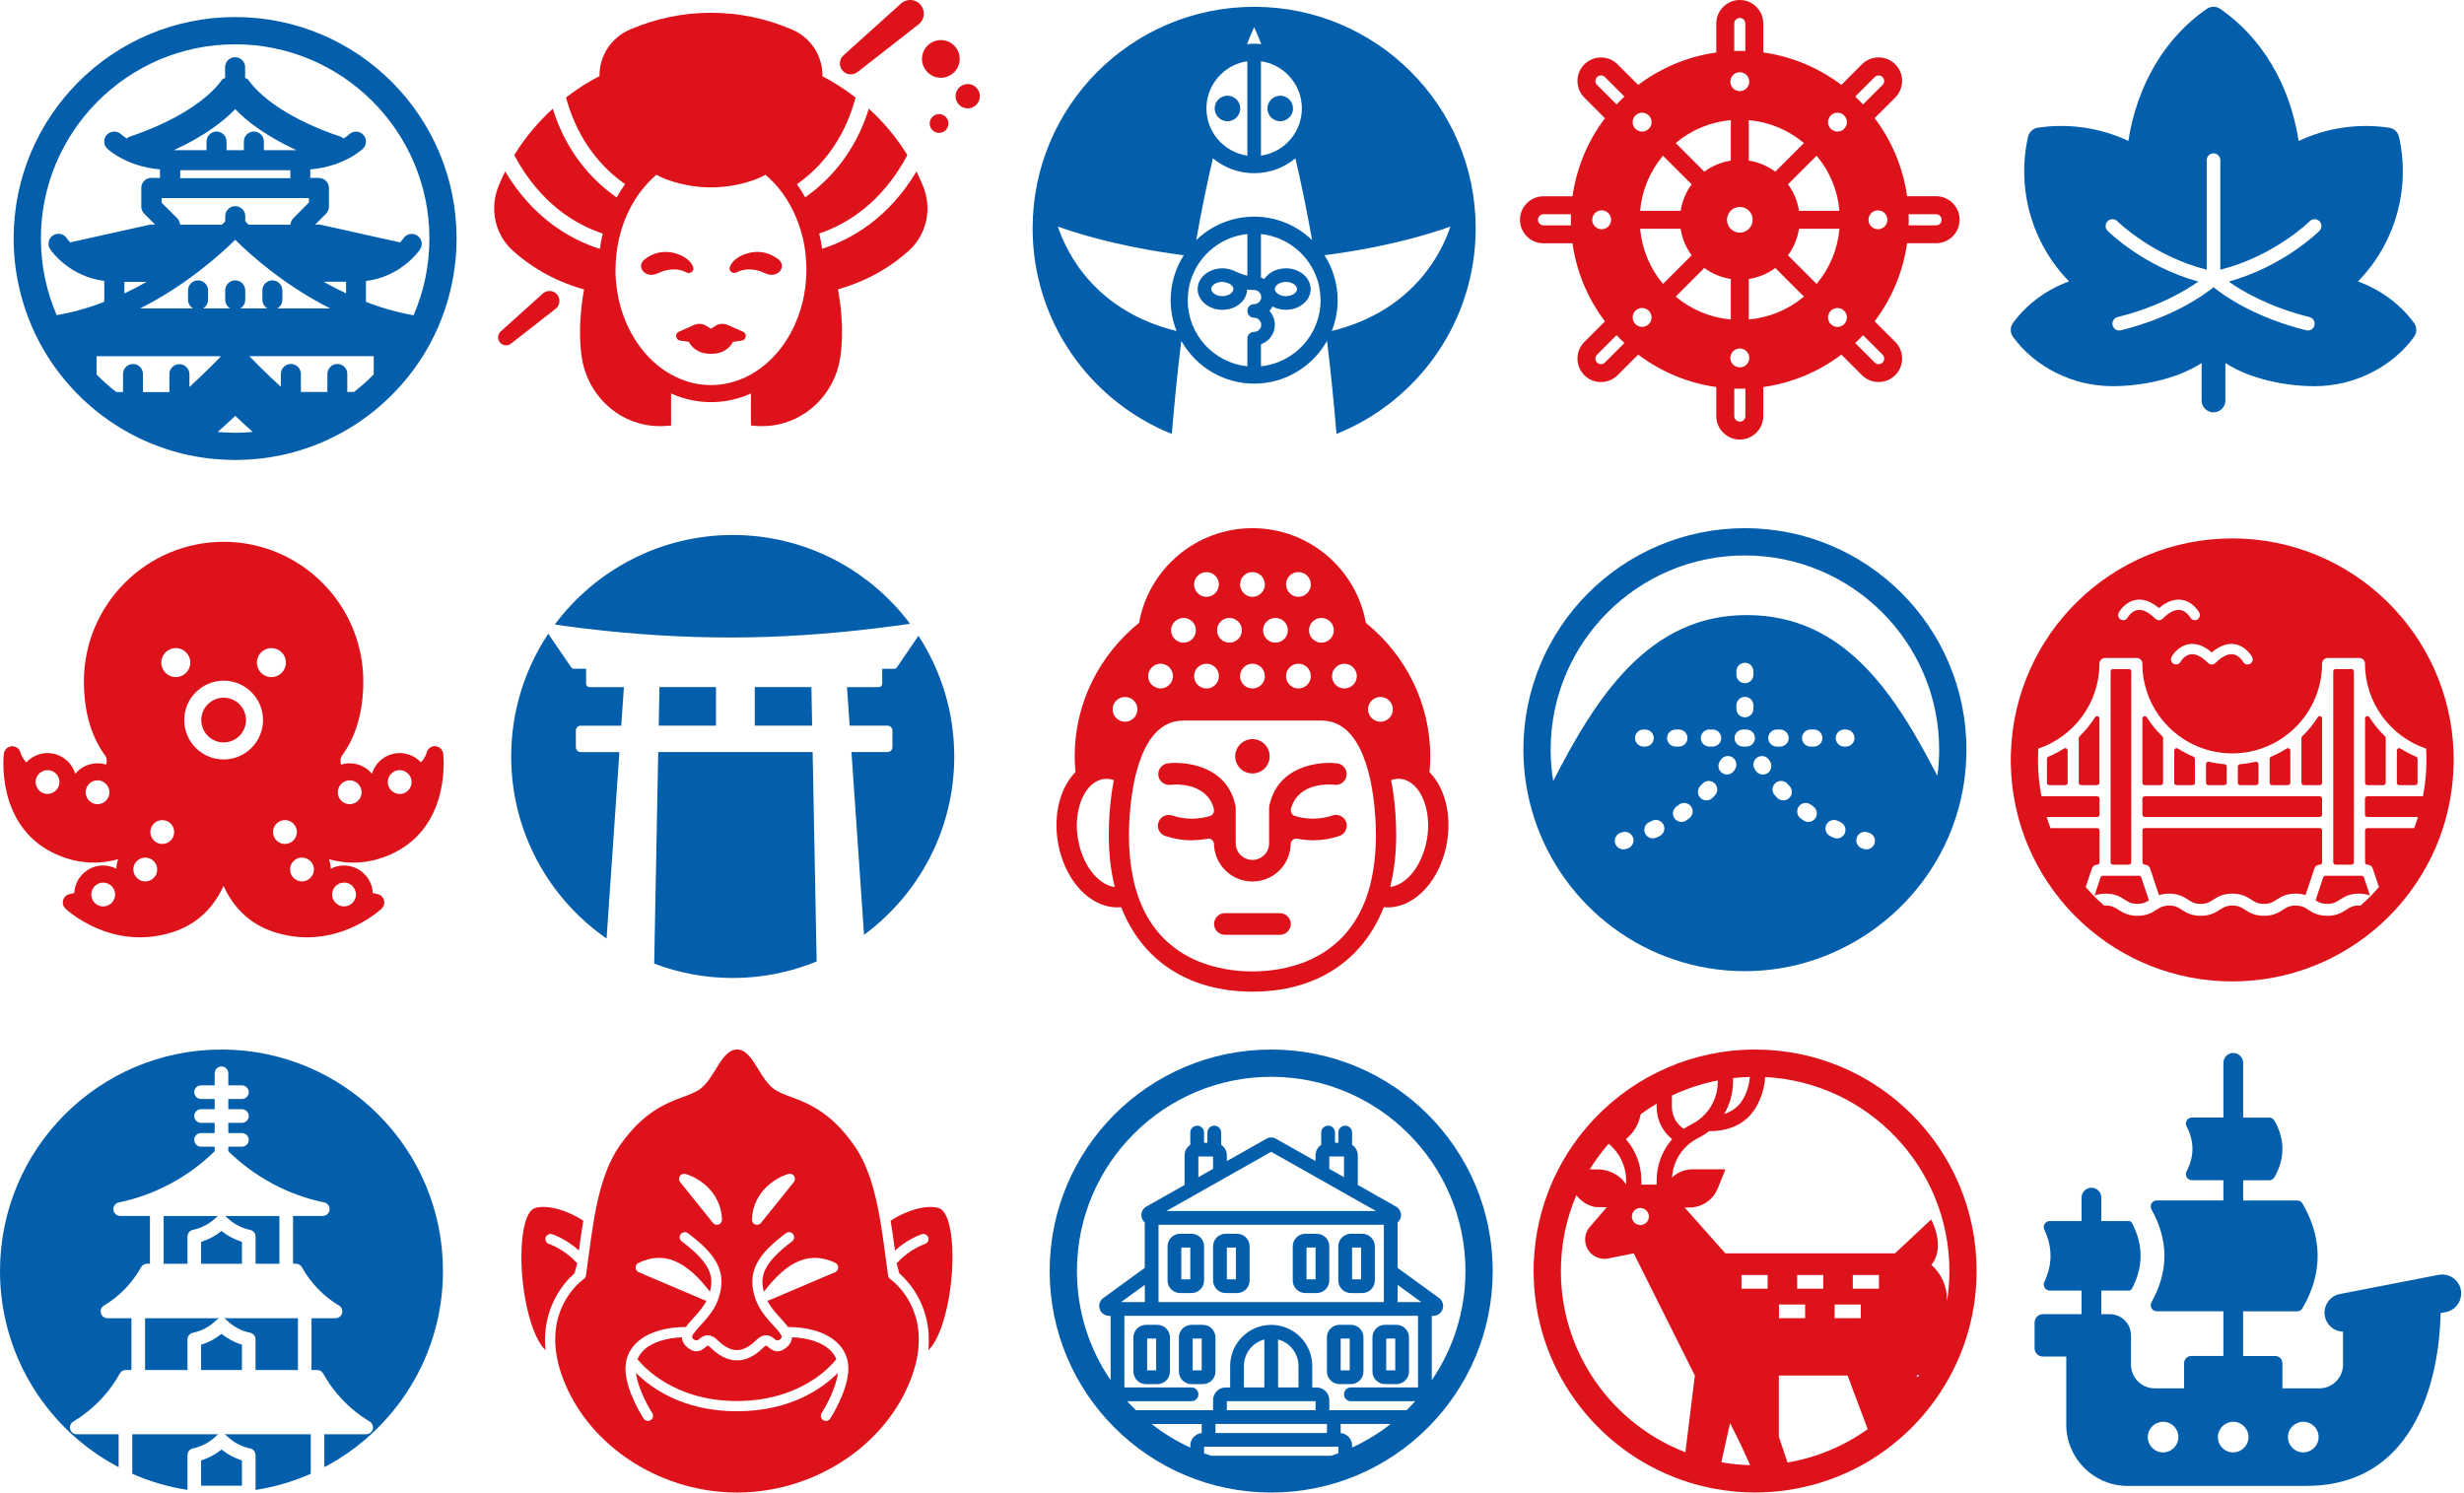 <svg width="723" height="438" viewBox="0 0 723 438" fill="none" xmlns="http://www.w3.org/2000/svg">
<g clip-path="url(#clip0_487_3)">
<path d="M168.59 373.68L169.38 370.68C169.38 370.68 169.38 370.64 169.38 370.62C169.2 370.54 169.04 370.42 168.9 370.27C165.59 366.6 161.11 365.05 161.06 365.04C160.28 364.78 159.85 363.93 160.12 363.14C160.39 362.35 161.23 361.93 162.02 362.19C162.21 362.25 166.26 363.64 169.87 366.98C170.27 364.01 170.68 361.08 171.15 358.23C164.57 353.92 157.92 353.41 156.08 355.04C152 358.66 151.95 376.58 155.98 388.67C157.17 392.23 158.61 394.86 160.08 396.21C158.81 383.5 165.91 376.01 168.58 373.67L168.59 373.68Z" fill="#DE121A"/>
<path d="M276.4 355.05C274.56 353.42 267.91 353.92 261.33 358.24C261.8 361.09 262.22 364.02 262.61 366.99C266.22 363.64 270.27 362.26 270.46 362.2C271.25 361.94 272.1 362.36 272.36 363.15C272.62 363.94 272.2 364.79 271.41 365.05C271.37 365.06 266.88 366.61 263.57 370.28C263.43 370.43 263.27 370.55 263.09 370.63C263.09 370.65 263.09 370.67 263.09 370.69L263.89 373.69C266.57 376.03 273.66 383.52 272.39 396.23C273.86 394.88 275.3 392.26 276.49 388.69C280.52 376.6 280.47 358.69 276.39 355.06L276.4 355.05Z" fill="#DE121A"/>
<path d="M232.38 392.45C232.38 392.45 232.38 392.51 232.38 392.54C232.33 393.54 231.86 394.45 230.97 395.24C228.24 397.7 226.37 396.11 225.47 395.34C225.27 395.17 224.94 394.89 224.82 394.86C224.82 394.86 224.53 394.9 223.9 395.54C220.59 398.85 217.62 399.2 216.5 399.2C216.4 399.2 216.31 399.2 216.24 399.2C216.17 399.2 216.08 399.2 215.98 399.2C214.86 399.2 211.89 398.85 208.58 395.54C207.94 394.9 207.65 394.86 207.65 394.86C207.54 394.89 207.21 395.17 207.01 395.34C206.11 396.1 204.24 397.7 201.51 395.24C200.62 394.44 200.15 393.53 200.1 392.54C200.1 392.51 200.1 392.48 200.1 392.45C193.34 392.73 188.58 395.13 187.06 398.88C188.81 401.07 197.88 411.15 216.23 411.15C226.94 411.15 234.38 407.7 238.74 404.81C242.47 402.34 244.64 399.84 245.41 398.87C243.89 395.11 239.14 392.71 232.37 392.44L232.38 392.45Z" fill="#DE121A"/>
<path d="M261.21 375.34C260.87 375.1 260.64 374.73 260.58 374.31C260.36 372.71 260.15 371.12 259.94 369.53C259.43 365.66 258.92 361.85 258.29 358.19C258.25 357.93 258.2 357.68 258.16 357.43C256.73 349.28 254.66 341.86 250.55 336.02C243.63 326.2 236.94 323.71 232.04 321.89C229.96 321.12 228.17 320.45 226.82 319.37C225.1 317.99 223.8 315.89 222.55 313.85C220.7 310.84 218.94 307.99 216.26 307.99C213.58 307.99 211.82 310.83 209.97 313.85C208.72 315.89 207.42 317.99 205.7 319.37C204.35 320.45 202.56 321.12 200.48 321.89C195.59 323.71 188.89 326.19 181.97 336.02C177.86 341.86 175.79 349.28 174.36 357.43C174.32 357.68 174.27 357.94 174.23 358.19C173.61 361.86 173.1 365.66 172.58 369.53C172.37 371.12 172.16 372.71 171.94 374.31C171.88 374.73 171.65 375.1 171.3 375.34C171.07 375.5 168.99 377 166.95 379.91C164.69 383.14 162.51 388.11 162.98 394.92C163.06 396.02 163.2 397.16 163.42 398.36C163.44 398.43 163.45 398.5 163.46 398.57C164.01 401.37 164.99 404.44 166.56 407.78C175.04 425.85 195.02 438 216.26 438C237.5 438 257.48 425.86 265.96 407.78C267.53 404.44 268.51 401.38 269.06 398.58C269.06 398.5 269.09 398.43 269.1 398.36C269.32 397.17 269.46 396.03 269.54 394.94C270.01 388.13 267.82 383.16 265.57 379.93C263.53 377.02 261.45 375.51 261.22 375.35L261.21 375.34ZM231.36 344.51C231.99 344.34 232.66 344.59 233.01 345.13C233.37 345.67 233.33 346.39 232.93 346.89L223.3 358.87C223.01 359.23 222.58 359.43 222.13 359.43C221.95 359.43 221.78 359.4 221.61 359.34C221 359.11 220.61 358.52 220.64 357.88C220.95 349.57 227.79 345.5 231.37 344.51H231.36ZM199.48 345.13C199.84 344.59 200.51 344.34 201.13 344.51C204.7 345.5 211.54 349.57 211.86 357.88C211.88 358.53 211.49 359.12 210.89 359.34C210.72 359.4 210.54 359.43 210.37 359.43C209.92 359.43 209.49 359.23 209.2 358.87L199.57 346.89C199.16 346.38 199.13 345.67 199.49 345.13H199.48ZM243.62 416.31C243.33 416.75 242.85 416.99 242.36 416.99C242.08 416.99 241.8 416.91 241.54 416.75C240.85 416.3 240.65 415.37 241.1 414.68C241.14 414.61 245.24 408.23 245.86 402.89C241.83 406.97 232.43 414.15 216.24 414.15C200.05 414.15 190.66 406.97 186.62 402.89C187.24 408.23 191.33 414.61 191.38 414.68C191.83 415.37 191.63 416.3 190.94 416.75C190.69 416.91 190.4 416.99 190.12 416.99C189.63 416.99 189.15 416.75 188.86 416.31C188.64 415.98 183.53 408.04 183.53 401.61C183.53 394.24 190.48 389.48 201.24 389.42C201.81 388.62 202.54 387.82 203.32 386.96C204.72 385.43 206.28 383.72 207.32 381.66C207.3 381.66 207.28 381.66 207.26 381.66C207.06 381.66 206.86 381.62 206.67 381.54L187.41 373.34C186.87 373.11 186.51 372.58 186.5 371.99C186.49 371.4 186.82 370.86 187.36 370.6C194.69 367.13 201.16 369.74 208.3 379.06C209.59 374.46 208.31 370.5 200.03 364.29C199.37 363.79 199.23 362.85 199.73 362.19C200.23 361.53 201.17 361.39 201.83 361.89C209.6 367.71 213.78 373.02 210.68 381.44C209.5 384.63 207.3 387.04 205.52 388.98C204.36 390.25 203.05 391.68 203.08 392.38C203.08 392.55 203.23 392.76 203.5 393C204.02 393.467 204.537 393.484 205.05 393.05C205.98 392.26 207.9 390.63 210.69 393.41C213.63 396.34 215.98 396.19 216.08 396.19C216.18 396.19 216.29 396.19 216.4 396.19C216.47 396.19 218.83 396.34 221.76 393.41C224.55 390.62 226.47 392.26 227.4 393.05C227.914 393.49 228.43 393.474 228.95 393C229.22 392.76 229.36 392.55 229.37 392.38C229.4 391.68 228.09 390.25 226.93 388.98C225.16 387.04 222.95 384.63 221.77 381.44C218.67 373.02 222.86 367.71 230.62 361.89C231.28 361.39 232.22 361.53 232.72 362.19C233.22 362.85 233.08 363.79 232.42 364.29C224.14 370.5 222.86 374.46 224.15 379.06C231.29 369.74 237.76 367.13 245.09 370.6C245.62 370.85 245.96 371.39 245.95 371.99C245.94 372.59 245.58 373.11 245.04 373.34L225.78 381.54C225.59 381.62 225.39 381.66 225.19 381.66C225.17 381.66 225.15 381.66 225.14 381.66C226.18 383.72 227.73 385.43 229.14 386.96C229.92 387.81 230.65 388.62 231.22 389.42C241.98 389.48 248.93 394.25 248.93 401.61C248.93 408.04 243.82 415.98 243.6 416.31H243.62Z" fill="#DE121A"/>
</g>
<g clip-path="url(#clip1_487_3)">
<path d="M515 308C496.66 308 480.11 315.61 468.29 327.82C467.02 329.13 465.8 330.48 464.65 331.9C455.5 343.1 450 357.41 450 373C450 401.37 468.19 425.49 493.53 434.35C496.69 435.46 499.97 436.32 503.33 436.93C507.12 437.62 511.01 437.99 514.99 437.99C515.72 437.99 516.43 437.96 517.15 437.94C520.52 437.83 523.82 437.47 527.04 436.86C533.79 435.59 540.17 433.3 546.01 430.13C551.12 427.35 555.81 423.89 559.97 419.89C560.34 419.53 560.72 419.19 561.08 418.82C563.51 416.38 565.73 413.74 567.75 410.93C575.44 400.25 579.99 387.15 579.99 372.98C580 337.1 550.9 308 515 308ZM508.51 317.45V316.38C510.14 316.19 511.79 316.08 513.45 316.04C513.25 319.11 511.89 322.44 510.22 324.26C509.05 325.5 507.57 326.41 505.93 326.89C507.62 324.03 508.51 320.77 508.51 317.45ZM490.58 321.51C494.8 319.5 499.31 318 504.03 317.07V317.45C504.05 322.75 501.05 327.6 496.3 329.95C495.53 330.34 494.79 330.77 494.08 331.26C491.9 329.87 490.58 327.46 490.58 324.87V321.51ZM490.65 334.31C487.71 337.67 486.09 341.99 486.1 346.46V347.64H481.62V346.46C481.63 341.99 480.02 337.67 477.07 334.31C479.38 332.47 480.9 329.85 481.41 326.99C482.92 325.89 484.48 324.86 486.1 323.9V324.87C486.1 328.55 487.77 332.02 490.65 334.31ZM511 378.17V374.17H518.67V378.17H511ZM529.67 382.83V386.83H522V382.83H529.67ZM527.33 378.17V374.17H535V378.17H527.33ZM551.33 378.17H543.66V374.17H551.33V378.17ZM546 382.83V386.83H538.33V382.83H546ZM472.01 335.64C475.22 338.26 477.15 342.21 477.14 346.46V347.64C475.56 344.89 472.06 343.16 468.83 343.16H466.47C468.11 340.5 469.97 337.99 472.02 335.64H472.01ZM478.84 356.89C478.9 355.56 479.99 354.5 481.33 354.5C482.67 354.5 483.83 355.62 483.83 357C483.83 358.38 482.71 359.5 481.33 359.5C481.28 359.5 481.24 359.49 481.2 359.49C479.88 359.42 478.83 358.34 478.83 357C478.83 356.96 478.83 356.92 478.84 356.89ZM458 373C458 365.1 459.62 357.57 462.54 350.72C463.88 352.54 465.89 353.82 468.17 354.23L471.45 354.28L466.48 360.08C465.6 361.11 465.12 362.41 465.12 363.76C465.12 366.89 467.65 369.42 470.78 369.42C471.15 369.42 471.53 369.38 471.89 369.31L479.38 367.81L497.31 403.67L494.54 426.18C473.19 417.94 458 397.21 458 372.99V373ZM505.08 429.12L507.65 417.59L510.75 423.85L513.53 429.96C510.65 429.89 507.83 429.6 505.08 429.12ZM524.49 429.19L521.96 421.6V403.67H542.13L548.03 419.4C541.15 424.31 533.15 427.73 524.49 429.19ZM562.31 403.68C562.6 403.61 562.89 403.52 563.17 403.43C563.01 403.68 562.85 403.93 562.69 404.18L562.32 403.68H562.31ZM566.71 371.19C571.07 365.87 566.66 357.86 566.66 357.86L556.04 367.81H506.27L494.32 354.36H495.72C499.39 354.36 502.68 352.13 504.05 348.72L506.28 343.15H496.66C494.39 343.15 492.25 344.03 490.62 345.52C490.93 340.59 493.85 336.16 498.32 333.95C499.44 333.39 500.5 332.72 501.49 331.95H501.8C506.67 331.95 510.73 330.34 513.53 327.29C515.96 324.65 517.73 320.25 517.94 316.07C548.01 317.6 572 342.55 572 372.99C572 376.07 571.75 379.09 571.27 382.04V381.25C571.27 377.24 569.5 373.64 566.71 371.18V371.19Z" fill="#DE121A"/>
</g>
<g clip-path="url(#clip2_487_3)">
<path d="M68.41 420.9H65.88C66.08 420.99 66.26 421.11 66.42 421.27C68.34 423.2 70.75 424.51 73.4 425.06C74.33 425.25 74.99 426.07 74.99 427.02V437.24C80.67 436.36 86.1 434.74 91.19 432.5V420.91H68.41V420.9Z" fill="#035EAB"/>
<path d="M59.01 428.57V436H70.99V428.57C68.81 427.9 66.78 426.82 65 425.38C63.22 426.82 61.19 427.91 59.01 428.57Z" fill="#035EAB"/>
<path d="M48.01 370.87H55.01V362.88C55.01 361.93 55.68 361.11 56.6 360.92C59.25 360.37 61.66 359.06 63.58 357.13C63.69 357.02 63.81 356.93 63.95 356.85H48.02V370.87H48.01Z" fill="#035EAB"/>
<path d="M66.42 357.13C68.34 359.06 70.75 360.37 73.4 360.92C74.33 361.11 74.99 361.93 74.99 362.88V370.87H81.99V356.85H66.06C66.19 356.93 66.32 357.02 66.42 357.13Z" fill="#035EAB"/>
<path d="M42.58 402.05H55.01V393.07C55.01 392.12 55.68 391.3 56.6 391.11C59.25 390.56 61.66 389.25 63.58 387.32C63.8 387.1 64.07 386.95 64.36 386.86H42.57V402.05H42.58Z" fill="#035EAB"/>
<path d="M64.12 420.9H38.81V432.49C43.9 434.74 49.33 436.36 55.01 437.23V427.01C55.01 426.06 55.68 425.24 56.6 425.05C59.25 424.5 61.66 423.19 63.58 421.26C63.74 421.1 63.92 420.99 64.12 420.89V420.9Z" fill="#035EAB"/>
<path d="M87.42 402.05V386.86H65.63C65.92 386.95 66.19 387.1 66.41 387.32C68.33 389.25 70.74 390.56 73.39 391.11C74.32 391.3 74.98 392.12 74.98 393.07V402.05H87.41H87.42Z" fill="#035EAB"/>
<path d="M59.01 394.62V402.05H70.99V394.62C68.81 393.95 66.78 392.87 65 391.43C63.22 392.87 61.19 393.96 59.01 394.62Z" fill="#035EAB"/>
<path d="M59.01 364.43V370.87H70.99V364.43C68.81 363.76 66.78 362.68 65 361.24C63.22 362.68 61.19 363.77 59.01 364.43Z" fill="#035EAB"/>
<path d="M65 308C29.1 308 0 337.1 0 373C0 398 14.12 419.69 34.81 430.56V420.9H22.53C21.63 420.9 20.84 420.3 20.6 419.43C20.36 418.56 20.73 417.64 21.5 417.18C21.81 417 22.1 416.79 22.4 416.6C22.8 416.35 23.21 416.1 23.6 415.83C23.72 415.75 23.83 415.65 23.95 415.57C24.55 415.14 25.15 414.7 25.72 414.24C26.43 413.67 27.11 413.08 27.78 412.46C30.71 409.75 33.21 406.59 35.15 403.07C35.5 402.43 36.17 402.04 36.9 402.04H38.57V386.85H31.54C30.64 386.85 29.85 386.25 29.61 385.38C29.37 384.51 29.74 383.59 30.51 383.13C35.06 380.41 38.83 376.52 41.39 371.88C41.74 371.24 42.41 370.85 43.14 370.85H44V356.83H35.27C34.24 356.83 33.39 356.05 33.28 355.03C33.17 354.01 33.86 353.08 34.86 352.87C45.49 350.66 55.2 345.46 62.99 337.84V336.51H58.99C57.89 336.51 56.99 335.61 56.99 334.51C56.99 333.41 57.89 332.51 58.99 332.51H62.99V329.51H58.99C57.89 329.51 56.99 328.61 56.99 327.51C56.99 326.41 57.89 325.51 58.99 325.51H62.99V322.51H58.99C57.89 322.51 56.99 321.61 56.99 320.51C56.99 319.41 57.89 318.51 58.99 318.51H62.99V314.97C62.99 313.87 63.89 312.97 64.99 312.97C66.09 312.97 66.99 313.87 66.99 314.97V318.51H70.99C72.09 318.51 72.99 319.41 72.99 320.51C72.99 321.61 72.09 322.51 70.99 322.51H66.99V325.51H70.99C72.09 325.51 72.99 326.41 72.99 327.51C72.99 328.61 72.09 329.51 70.99 329.51H66.99V332.51H70.99C72.09 332.51 72.99 333.41 72.99 334.51C72.99 335.61 72.09 336.51 70.99 336.51H66.99V337.84C74.79 345.46 84.49 350.66 95.12 352.87C96.12 353.08 96.81 354.01 96.7 355.03C96.6 356.05 95.74 356.83 94.71 356.83H85.98V370.85H86.84C87.57 370.85 88.24 371.24 88.59 371.88C91.16 376.52 94.92 380.41 99.47 383.13C100.24 383.59 100.61 384.51 100.37 385.38C100.13 386.25 99.34 386.85 98.44 386.85H91.41V402.04H93.08C93.81 402.04 94.48 402.44 94.83 403.07C97.22 407.38 100.43 411.17 104.26 414.24C105.32 415.09 106.43 415.87 107.58 416.6C107.88 416.79 108.17 416.99 108.48 417.18C109.25 417.64 109.62 418.56 109.38 419.43C109.14 420.3 108.35 420.9 107.45 420.9H95.17V430.56C115.86 419.69 129.98 398 129.98 373C130 337.1 100.9 308 65 308Z" fill="#035EAB"/>
</g>
<g clip-path="url(#clip3_487_3)">
<path d="M69 5C33.1 5 4 34.1 4 70C4 77.23 5.2 84.18 7.38 90.67C7.41 90.76 7.44 90.86 7.47 90.95C8.6 94.27 9.98 97.48 11.61 100.53C11.67 100.64 11.72 100.75 11.78 100.85C14.64 106.15 18.23 110.99 22.39 115.27C22.46 115.34 22.52 115.41 22.59 115.48C24.39 117.32 26.3 119.04 28.3 120.66C28.38 120.73 28.47 120.79 28.55 120.86C30.87 122.71 33.33 124.41 35.89 125.93C36 126 36.12 126.06 36.24 126.13C38.87 127.67 41.61 129.02 44.45 130.18C44.52 130.21 44.59 130.23 44.66 130.26C45.95 130.78 47.25 131.26 48.58 131.7C48.65 131.72 48.73 131.75 48.8 131.78C51.04 132.51 53.33 133.14 55.67 133.62C56.61 133.82 57.57 133.99 58.53 134.14C58.63 134.15 58.73 134.17 58.82 134.19C61.47 134.61 64.18 134.85 66.93 134.94C67.62 134.96 68.3 134.99 68.99 134.99C69.68 134.99 70.4 134.96 71.1 134.94C73.79 134.85 76.44 134.62 79.03 134.22C79.3 134.18 79.56 134.12 79.83 134.08C80.67 133.94 81.51 133.79 82.34 133.62C84.68 133.13 86.98 132.51 89.22 131.77C89.29 131.75 89.36 131.72 89.43 131.7C90.75 131.26 92.05 130.79 93.33 130.27C93.41 130.24 93.49 130.21 93.56 130.18C96.41 129.01 99.16 127.65 101.8 126.1C101.92 126.03 102.03 125.97 102.15 125.9C104.71 124.38 107.16 122.68 109.48 120.82C109.56 120.75 109.65 120.69 109.73 120.62C111.71 119.02 113.59 117.32 115.37 115.51C115.44 115.44 115.5 115.37 115.57 115.3C119.74 111.02 123.32 106.17 126.19 100.87C126.24 100.77 126.29 100.67 126.34 100.57C127.98 97.51 129.37 94.29 130.5 90.96C130.53 90.87 130.56 90.77 130.59 90.68C132.77 84.18 133.97 77.23 133.97 69.99C134 34.1 104.9 5 69 5ZM103.88 115.03H101.9V109.76C101.92 108.98 101.63 108.25 101.09 107.69C100.54 107.13 99.8 106.81 99 106.81C97.38 106.81 96.06 108.13 96.06 109.75V115.02H88.29V109.75C88.29 108.13 86.97 106.81 85.35 106.81C83.73 106.81 82.41 108.13 82.41 109.75V113.51C77.94 109.44 74.58 106 73.15 104.52H109.66V109.87C107.85 111.72 105.91 113.44 103.87 115.03H103.88ZM49.71 109.8V115.07H41.94V109.8C41.94 108.13 40.67 106.83 39.04 106.83C37.41 106.83 36.1 108.15 36.1 109.77V115.04H34.11C32.07 113.45 30.13 111.74 28.33 109.9V104.54H64.85C63.41 106.05 60.19 109.34 55.58 113.57V109.81C55.58 108.19 54.26 106.87 52.64 106.87C51.02 106.87 49.7 108.19 49.7 109.81L49.71 109.8ZM79.93 82.28C78.31 82.28 76.99 83.6 76.99 85.22V87.96C76.99 89.04 77.58 89.99 78.45 90.5H70.5C71.37 89.99 71.96 89.04 71.96 87.96V85.22C71.96 83.6 70.64 82.28 69.02 82.28C67.4 82.28 66.08 83.6 66.08 85.22V87.96C66.08 89.04 66.67 89.99 67.54 90.5H59.59C60.46 89.99 61.05 89.04 61.05 87.96V85.22C61.05 83.6 59.73 82.28 58.11 82.28C56.49 82.28 55.17 83.6 55.17 85.22V87.96C55.17 89.04 55.76 89.99 56.63 90.5H41.14C55 83.52 65.13 74.22 69.01 70.36C72.9 74.23 83.02 83.52 96.88 90.5H81.39C82.26 89.99 82.85 89.04 82.85 87.96V85.22C82.85 83.6 81.53 82.28 79.91 82.28H79.93ZM36.5 82.71H43.04C41.14 83.8 38.98 84.92 36.5 86.12V82.71ZM94.99 82.68H101.55V86.09C99.09 84.94 96.94 83.82 94.99 82.68ZM90.64 59.43L86.06 64.05C85.56 64.55 85.26 65.22 85.22 65.93H72.93L71.97 64.97V63.43C71.97 61.81 70.65 60.49 69.03 60.49C67.41 60.49 66.09 61.81 66.09 63.43V64.97L65.13 65.93H52.84C52.79 65.24 52.5 64.58 52 64.05L47.42 59.47V58.13H90.65V59.43H90.64ZM77.43 44.08V41.54C77.43 39.92 76.11 38.6 74.49 38.6C72.87 38.6 71.55 39.92 71.55 41.54V44.08H66.48V41.54C66.48 39.92 65.16 38.6 63.54 38.6C61.92 38.6 60.6 39.92 60.6 41.54V44.08H51.01C60.21 39.84 65.76 35.42 69.01 32.03C72.26 35.41 77.81 39.83 87.01 44.08H77.42H77.43ZM85.2 49.96V52.29H52.88V49.96H85.2ZM69 127C67.27 127 65.57 126.91 63.88 126.76C65.62 125.22 67.35 123.64 69.03 122.03C70.71 123.64 72.43 125.22 74.17 126.76C72.47 126.91 70.74 127.01 69 127.01V127ZM121.36 92.51C116.78 91.73 112.1 90.42 107.38 88.6V82.47C117.37 81.25 122.67 74.03 123.26 73.19C124.15 71.84 123.79 70.06 122.45 69.14C121.97 68.82 121.41 68.65 120.82 68.65C119.83 68.65 118.93 69.12 118.38 69.94C118.34 70 118 70.48 117.41 71.14L94.2 65.98C94.01 65.94 93.78 65.9 93.58 65.9H92.48L95.67 62.71C96.22 62.16 96.52 61.42 96.52 60.63V55.16C96.52 53.54 95.2 52.22 93.58 52.22H91.04V49.72C101.19 48.83 106.48 43.65 106.53 43.6C107.66 42.47 107.66 40.63 106.53 39.5C105.98 38.93 105.25 38.62 104.46 38.62C103.67 38.62 102.96 38.92 102.4 39.46C102.4 39.46 101.84 39.99 100.77 40.67C100.71 40.59 100.63 40.51 100.55 40.44C100.55 40.44 100.54 40.43 100.53 40.42C100.39 40.31 100.24 40.21 100.06 40.15C84.7 34.99 77.46 28.76 74.52 25.51C74.4 25.38 74.29 25.25 74.19 25.13C73.56 24.41 73.18 23.87 72.98 23.57C72.74 23.21 72.36 22.98 71.93 22.93V19.73C71.93 18.11 70.61 16.79 68.99 16.79C67.37 16.79 66.05 18.11 66.05 19.73V22.93C65.63 22.99 65.25 23.21 65.01 23.57C64.67 24.07 63.81 25.24 62.2 26.8C58.64 30.24 51.4 35.62 37.92 40.16C37.75 40.22 37.59 40.31 37.46 40.42C37.46 40.42 37.45 40.43 37.44 40.44C37.36 40.51 37.29 40.58 37.22 40.66C36.29 40.07 35.72 39.58 35.58 39.45C35.02 38.91 34.29 38.61 33.52 38.61C32.75 38.61 32.01 38.91 31.45 39.45C30.88 40.02 30.57 40.76 30.58 41.56C30.58 42.33 30.9 43.06 31.45 43.59C31.5 43.64 36.79 48.82 46.94 49.71V52.21H44.4C42.78 52.21 41.46 53.53 41.46 55.15V60.62C41.46 61.38 41.76 62.12 42.31 62.7L45.5 65.89H44.4C44.17 65.89 43.98 65.93 43.78 65.97L20.57 71.13C19.94 70.46 19.64 70.02 19.59 69.91C19.05 69.09 18.15 68.61 17.16 68.61C16.58 68.61 16.02 68.78 15.53 69.1C14.19 69.98 13.83 71.8 14.73 73.17C15.3 73.99 20.6 81.22 30.6 82.44V88.57C25.91 90.4 21.24 91.7 16.63 92.48C13.66 85.58 12 77.98 12 70C12 38.57 37.57 13 69 13C100.43 13 126 38.57 126 70C126 77.99 124.34 85.6 121.36 92.51Z" fill="#035EAB"/>
</g>
<g clip-path="url(#clip4_487_3)">
<path d="M276.07 22.82C279.124 22.82 281.6 20.344 281.6 17.29C281.6 14.236 279.124 11.76 276.07 11.76C273.016 11.76 270.54 14.236 270.54 17.29C270.54 20.344 273.016 22.82 276.07 22.82Z" fill="#DE121A"/>
<path d="M283.95 24.66C281.98 24.66 280.38 26.26 280.38 28.23C280.38 30.2 281.98 31.8 283.95 31.8C285.92 31.8 287.52 30.2 287.52 28.23C287.52 26.26 285.92 24.66 283.95 24.66Z" fill="#DE121A"/>
<path d="M275.55 33.48C274.02 33.48 272.79 34.72 272.79 36.24C272.79 37.76 274.03 39 275.55 39C277.07 39 278.31 37.76 278.31 36.24C278.31 34.72 277.07 33.48 275.55 33.48Z" fill="#DE121A"/>
<path d="M266.25 45.51C266.69 46.23 267.13 46.96 267.55 47.72C267.13 46.97 266.69 46.23 266.25 45.51Z" fill="#DE121A"/>
<path d="M268.7 49.89C268.77 50.03 268.84 50.16 268.9 50.3C268.9 50.3 268.9 50.3 268.9 50.29C268.83 50.15 268.76 50.03 268.69 49.89H268.7Z" fill="#DE121A"/>
<path d="M268.7 49.89C268.35 49.21 268 48.54 267.64 47.88C268 48.53 268.35 49.21 268.7 49.89Z" fill="#DE121A"/>
<path d="M150.65 73.73C155.19 77.73 161.57 82.14 171.38 84.95C170.63 89.01 169.55 96.93 170.68 104.74C172.22 115.41 180.72 123.95 191.46 124.95C193.17 125.11 195 125.09 196.91 124.86V115.47C197.44 115.71 197.97 115.93 198.52 116.14C201.71 117.35 205.1 118.01 208.63 118.01C212.16 118.01 215.55 117.35 218.74 116.14C219.28 115.93 219.82 115.71 220.35 115.47V124.86C222.26 125.1 224.09 125.11 225.8 124.95C236.54 123.95 245.06 115.42 246.58 104.74C247.72 96.77 246.64 88.92 245.88 84.92C255.62 82.11 261.97 77.72 266.49 73.74C271.87 69.01 273.57 61.36 270.89 54.71C270.27 53.18 269.61 51.72 268.91 50.32C260.7 64.06 249.81 70.25 241.23 73.02C241.02 71.49 240.74 69.99 240.38 68.52C248.44 65.81 258.71 59.62 266.25 45.52C262.8 39.9 258.8 35.41 254.94 31.9C251.01 44.53 243.7 52.41 237.3 57.15C236.95 57.41 236.61 57.66 236.27 57.9C235.53 56.56 234.72 55.28 233.85 54.06C234.97 53.27 236.13 52.38 237.3 51.35C242.61 46.72 248.14 39.54 251.05 28.63C247.01 25.49 243.45 23.47 241.33 22.4C241.45 16.66 238.12 11.19 232.58 8.76C232.46 8.71 232.33 8.65 232.21 8.6C217.18 2.13 200.06 2.13 185.03 8.6C184.91 8.65 184.78 8.71 184.66 8.76C179.14 11.18 175.81 16.63 175.91 22.34C173.81 23.4 170.2 25.42 166.09 28.62C169.02 39.48 174.6 46.67 179.94 51.32C181.12 52.35 182.28 53.25 183.41 54.04C182.52 55.28 181.7 56.59 180.95 57.95C180.62 57.72 180.28 57.48 179.95 57.23C173.53 52.5 166.15 44.61 162.2 31.9C158.35 35.41 154.35 39.9 150.89 45.52C158.46 59.67 168.78 65.86 176.86 68.55C176.51 70.02 176.22 71.51 176.02 73.05C167.42 70.29 156.47 64.11 148.23 50.31C147.53 51.72 146.86 53.17 146.25 54.7C143.57 61.35 145.27 69 150.65 73.73ZM180.62 79.1C180.62 77.48 180.72 75.89 180.9 74.33C181.05 73.08 181.24 71.86 181.49 70.66C181.55 70.38 181.62 70.11 181.68 69.84C182.46 66.52 183.64 63.4 185.17 60.58C185.92 59.2 186.74 57.89 187.64 56.66C189.12 54.64 190.79 52.84 192.62 51.29C193.32 51.69 194.1 52.06 194.94 52.4C195.33 52.56 195.74 52.71 196.15 52.86C204.19 55.7 213.04 55.7 221.09 52.86C221.48 52.72 221.85 52.58 222.22 52.43C223.09 52.08 223.9 51.7 224.62 51.29C226.45 52.84 228.12 54.64 229.6 56.66C230.49 57.88 231.31 59.17 232.04 60.53C233.57 63.36 234.76 66.48 235.55 69.81C235.62 70.09 235.69 70.37 235.75 70.66C236 71.85 236.2 73.07 236.34 74.31C236.52 75.88 236.62 77.47 236.62 79.1C236.62 80.14 236.58 81.16 236.5 82.17C236.38 83.82 236.16 85.43 235.85 87C233.84 97.19 228.03 105.59 220.33 109.89C219.8 110.18 219.27 110.46 218.72 110.71C215.58 112.18 212.18 113 208.61 113C205.04 113 201.64 112.19 198.5 110.71C197.96 110.46 197.42 110.18 196.89 109.89C189.19 105.59 183.39 97.2 181.37 87.02C181.06 85.44 180.84 83.83 180.71 82.17C180.63 81.16 180.59 80.14 180.59 79.1H180.62Z" fill="#DE121A"/>
<path d="M148.43 49.9C148.78 49.22 149.13 48.54 149.49 47.89C149.13 48.55 148.77 49.22 148.43 49.9Z" fill="#DE121A"/>
<path d="M148.23 50.3C148.23 50.3 148.23 50.3 148.23 50.31C148.3 50.18 148.36 50.04 148.43 49.91C148.36 50.04 148.29 50.17 148.22 50.3H148.23Z" fill="#DE121A"/>
<path d="M149.59 47.72C150.01 46.97 150.45 46.24 150.89 45.52C150.45 46.24 150.02 46.97 149.6 47.72H149.59Z" fill="#DE121A"/>
<path d="M162.21 31.88C163.53 30.68 164.83 29.59 166.09 28.62C164.83 29.6 163.53 30.68 162.21 31.88Z" fill="#DE121A"/>
<path d="M216.13 79.95C219.91 77.95 223.86 79.93 223.95 79.97C224.4 80.17 224.84 80.34 225.26 80.47C225.63 80.59 226.01 80.64 226.38 80.64C227.56 80.64 228.66 80.08 229.17 79.12C229.71 78.1 229.43 76.94 228.46 76.16C227.71 75.56 226.84 75.05 225.88 74.64C224.09 73.89 221.94 73.72 219.97 74.18C215.94 75.12 214.59 77.2 214.15 78.36C213.96 78.85 214.1 79.4 214.5 79.75C214.94 80.14 215.6 80.22 216.13 79.94V79.95Z" fill="#DE121A"/>
<path d="M191.15 80.65C191.52 80.65 191.9 80.59 192.28 80.48C192.69 80.35 193.13 80.18 193.64 79.95C193.68 79.93 197.63 77.95 201.41 79.95C201.94 80.23 202.59 80.15 203.04 79.76C203.44 79.4 203.58 78.86 203.39 78.37C202.95 77.21 201.6 75.13 197.57 74.19C195.6 73.73 193.45 73.9 191.66 74.65C190.7 75.05 189.83 75.56 189.08 76.17C188.11 76.95 187.83 78.11 188.37 79.13C188.88 80.09 189.98 80.65 191.16 80.65H191.15Z" fill="#DE121A"/>
<path d="M198.41 98.78C198.49 99.39 198.95 99.86 199.56 99.95C200.23 100.05 201.13 100.18 202.13 100.31C202.72 101.48 204.44 103.84 208.61 103.84C212.78 103.84 214.5 101.48 215.09 100.31C216.09 100.18 216.98 100.05 217.66 99.95C218.27 99.86 218.73 99.39 218.81 98.78C218.89 98.17 218.57 97.59 218 97.34L213.55 95.37C212.34 94.83 210.96 94.95 209.85 95.67L208.6 96.48L207.35 95.67C206.24 94.95 204.86 94.83 203.65 95.37L199.21 97.34C198.64 97.59 198.32 98.17 198.4 98.78H198.41Z" fill="#DE121A"/>
<path d="M251.71 21.07L254.59 18.82L269.65 7.06C271.34 5.65 271.56 3.11 270.14 1.42C268.72 -0.27 266.19 -0.49 264.5 0.93L249.73 14.23L247.58 16.17C246.23 17.3 246.05 19.33 247.19 20.68C248.32 22.03 250.35 22.21 251.7 21.07H251.71Z" fill="#DE121A"/>
<path d="M163.48 86.43C162.45 85.2 160.59 85.04 159.36 86.07L150.24 94.28L146.99 97.21C146 98.04 145.87 99.52 146.7 100.51C147.53 101.5 149.01 101.63 150 100.8L152.79 98.62L163.12 90.55C164.35 89.52 164.51 87.66 163.48 86.43Z" fill="#DE121A"/>
</g>
<g clip-path="url(#clip5_487_3)">
<path d="M368 2C332.1 2 303 31.1 303 67C303 94.36 319.91 117.75 343.84 127.34C344.63 117.77 345.55 108.83 346.56 100.51C346.58 100.35 346.6 100.19 346.62 100.02C346.72 100.2 346.83 100.39 346.94 100.57C351.22 107.75 359.06 112.58 368 112.58C376.94 112.58 384.79 107.76 389.06 100.57C389.17 100.39 389.27 100.2 389.38 100.02C389.4 100.18 389.42 100.34 389.44 100.51C390.45 108.83 391.37 117.77 392.16 127.34C416.09 117.75 433 94.36 433 67C433 31.1 403.9 2 368 2ZM370 107.48V101.03C372.37 100.2 374.07 97.95 374.07 95.31C374.07 93.74 373.47 92.32 372.49 91.24C372.85 90.85 373.15 90.41 373.39 89.94C374.52 90.56 375.87 90.92 377.32 90.92C381.32 90.92 384.58 88.19 384.58 84.83C384.58 81.47 381.32 78.74 377.32 78.74C374.59 78.74 372.21 80.01 370.97 81.89C370.66 81.72 370.33 81.57 369.99 81.45V68.69C378.48 69.56 385.37 75.89 387.08 84.1C387.27 85.03 387.38 86 387.44 86.98C387.46 87.35 387.5 87.71 387.5 88.09C387.5 98.17 379.82 106.48 370 107.49V107.48ZM374.07 84.82C374.07 83.83 375.41 82.73 377.33 82.73C379.25 82.73 380.59 83.83 380.59 84.82C380.59 85.81 379.25 86.91 377.33 86.91C375.41 86.91 374.07 85.81 374.07 84.82ZM358.67 82.73C359.36 82.73 360.03 82.96 360.79 83.27C361.49 83.68 361.92 84.26 361.92 84.81C361.92 85.8 360.58 86.9 358.66 86.9C356.74 86.9 355.4 85.8 355.4 84.81C355.4 83.82 356.74 82.72 358.66 82.72L358.67 82.73ZM368 63.58C361.4 63.58 355.41 66.21 351 70.46C352.6 61.41 354.26 53.43 355.9 46.46C359.19 49.19 363.41 50.83 368 50.83C372.59 50.83 376.81 49.19 380.1 46.46C381.74 53.43 383.4 61.41 385 70.46C380.59 66.2 374.6 63.58 368 63.58ZM363.87 18.45C364.56 18.24 365.27 18.09 366 17.99V45.67C362.51 45.17 359.44 43.39 357.27 40.81C355.23 38.38 354 35.25 354 31.83C354 25.55 358.16 20.22 363.87 18.45ZM382 31.83C382 35.25 380.77 38.38 378.73 40.81C376.57 43.39 373.49 45.17 370 45.67V17.99C370.73 18.09 371.44 18.24 372.13 18.45C377.84 20.22 382 25.54 382 31.83ZM310.42 66.5C325.59 71.86 341.24 74.15 347.37 74.89C344.92 78.7 343.5 83.23 343.5 88.09C343.5 91.29 344.12 94.34 345.24 97.14C320.75 91.16 312.67 73.37 310.42 66.5ZM348.56 86.97C348.62 85.99 348.72 85.03 348.92 84.09C350.63 75.88 357.52 69.54 366.01 68.68V80.9C364.9 80.68 363.98 80.28 363.03 79.88C362.85 79.8 362.67 79.73 362.49 79.65C361.38 79.07 360.08 78.74 358.68 78.74C354.68 78.74 351.42 81.47 351.42 84.83C351.42 88.19 354.68 90.92 358.68 90.92C362.68 90.92 365.85 88.26 365.93 84.96C366.57 85.05 367.25 85.11 368.01 85.11C369.15 85.11 370.08 86.04 370.08 87.18C370.08 88.32 369.15 89.25 368.01 89.25C366.87 89.25 366.01 90.15 366.01 91.25C366.01 92.35 366.91 93.25 368.01 93.25C369.11 93.25 370.08 94.18 370.08 95.32C370.08 96.46 369.15 97.39 368.01 97.39C366.87 97.39 366.01 98.29 366.01 99.39V107.5C356.19 106.5 348.51 98.18 348.51 88.1C348.51 87.73 348.55 87.36 348.57 86.99L348.56 86.97ZM388.63 74.88C394.76 74.14 410.41 71.86 425.58 66.49C423.33 73.36 415.25 91.15 390.76 97.13C391.88 94.33 392.5 91.27 392.5 88.08C392.5 83.22 391.07 78.7 388.63 74.88ZM368 8C368 8 368.79 9.6 370.1 12.95C369.41 12.87 368.71 12.83 368 12.83C367.29 12.83 366.59 12.88 365.9 12.95C367.21 9.6 368 8 368 8Z" fill="#035EAB"/>
<path d="M358.72 35.29C359.17 35.48 359.66 35.58 360.17 35.58C362.24 35.58 363.92 33.9 363.92 31.83C363.92 29.96 362.54 28.42 360.75 28.14C360.56 28.11 360.37 28.08 360.17 28.08C358.1 28.08 356.42 29.76 356.42 31.83C356.42 33.38 357.37 34.72 358.72 35.29Z" fill="#035EAB"/>
<path d="M375.65 35.58C376.23 35.58 376.77 35.44 377.26 35.2C378.52 34.59 379.4 33.32 379.4 31.83C379.4 29.76 377.72 28.08 375.65 28.08C375.51 28.08 375.38 28.11 375.25 28.12C373.37 28.32 371.9 29.9 371.9 31.83C371.9 33.9 373.58 35.58 375.65 35.58Z" fill="#035EAB"/>
</g>
<path d="M452.9 71.4H461.41C462.57 79.69 465.85 87.6 470.93 94.31L464.89 100.35C463.59 101.65 462.87 103.38 462.87 105.23C462.87 107.08 463.59 108.81 464.89 110.11C466.19 111.41 467.92 112.12 469.77 112.12C471.62 112.12 473.35 111.4 474.65 110.1L480.69 104.06C487.41 109.13 495.31 112.42 503.6 113.58V122.09C503.6 125.89 506.7 128.99 510.5 128.99C514.3 128.99 517.4 125.89 517.4 122.09V113.58C525.69 112.42 533.6 109.14 540.31 104.06L546.35 110.1C547.65 111.4 549.38 112.11 551.23 112.11C553.08 112.11 554.81 111.39 556.11 110.09C558.8 107.4 558.8 103.02 556.11 100.33L550.07 94.29C555.14 87.57 558.42 79.67 559.59 71.38H568.1C571.9 71.38 575 68.28 575 64.48C575 60.68 571.9 57.58 568.1 57.58H559.59C558.43 49.29 555.15 41.38 550.07 34.67L556.11 28.63C558.8 25.94 558.8 21.56 556.11 18.87C554.81 17.57 553.08 16.85 551.23 16.85C549.38 16.85 547.65 17.57 546.35 18.87L540.31 24.91C533.59 19.84 525.69 16.56 517.4 15.39V6.9C517.4 3.1 514.3 0 510.5 0C506.7 0 503.6 3.1 503.6 6.9V15.41C495.31 16.57 487.4 19.85 480.69 24.93L474.65 18.89C473.35 17.59 471.62 16.87 469.77 16.87C467.92 16.87 466.19 17.59 464.89 18.89C462.2 21.58 462.2 25.96 464.89 28.65L470.93 34.69C465.86 41.41 462.58 49.31 461.41 57.6H452.9C449.1 57.6 446 60.7 446 64.5C446 68.3 449.1 71.4 452.9 71.4ZM560.04 62.87H568.1C569 62.87 569.73 63.6 569.73 64.5C569.73 65.4 569 66.13 568.1 66.13H560.04C560.06 65.59 560.07 65.04 560.07 64.5C560.07 63.96 560.06 63.41 560.04 62.87ZM467.2 64.5C467.2 62.97 468.44 61.73 469.97 61.73C471.5 61.73 472.74 62.97 472.74 64.5C472.74 66.03 471.5 67.27 469.97 67.27C468.44 67.27 467.19 66.03 467.19 64.5H467.2ZM506.74 64.5C506.74 62.42 508.43 60.73 510.51 60.73C512.59 60.73 514.28 62.42 514.28 64.5C514.28 66.58 512.59 68.27 510.51 68.27C508.43 68.27 506.74 66.58 506.74 64.5ZM513.14 81.87C515.95 81.45 518.62 80.34 520.92 78.64L529.32 87.04C524.7 90.91 519.12 93.22 513.14 93.75V81.87ZM520.92 50.37C518.63 48.68 515.95 47.57 513.14 47.14V35.26C519.12 35.79 524.69 38.1 529.32 41.97L520.92 50.37ZM507.87 47.14C505.06 47.57 502.39 48.68 500.09 50.37L491.69 41.97C496.31 38.1 501.89 35.79 507.87 35.26V47.14ZM500.09 78.64C502.39 80.33 505.06 81.44 507.87 81.87V93.75C501.89 93.22 496.32 90.91 491.69 87.04L500.09 78.64ZM487.97 83.32C484.1 78.7 481.79 73.12 481.26 67.14H493.14C493.57 69.95 494.67 72.62 496.37 74.92L487.97 83.32ZM524.64 74.92C526.33 72.62 527.44 69.95 527.87 67.14H539.75C539.22 73.12 536.9 78.69 533.04 83.32L524.64 74.92ZM527.87 61.87C527.45 59.06 526.34 56.39 524.64 54.09L533.04 45.69C536.91 50.31 539.22 55.89 539.75 61.87H527.87ZM496.37 54.09C494.68 56.39 493.57 59.06 493.14 61.87H481.25C481.78 55.89 484.1 50.32 487.96 45.69L496.36 54.09H496.37ZM510.51 102.27C512.04 102.27 513.28 103.51 513.28 105.04C513.28 106.57 512.04 107.81 510.51 107.81C508.98 107.81 507.73 106.57 507.73 105.04C507.73 103.51 508.97 102.27 510.5 102.27H510.51ZM510.51 26.74C508.98 26.74 507.73 25.5 507.73 23.97C507.73 22.44 508.97 21.2 510.5 21.2C512.03 21.2 513.27 22.44 513.27 23.97C513.27 25.5 512.03 26.74 510.5 26.74H510.51ZM481.84 90.39C483.37 90.39 484.61 91.63 484.61 93.16C484.61 94.69 483.37 95.93 481.84 95.93C480.31 95.93 479.06 94.69 479.06 93.16C479.06 91.63 480.3 90.39 481.83 90.39H481.84ZM539.17 95.94C537.64 95.94 536.39 94.7 536.39 93.17C536.39 91.64 537.63 90.4 539.16 90.4C540.69 90.4 541.93 91.64 541.93 93.17C541.93 94.7 540.69 95.94 539.16 95.94H539.17ZM539.17 38.61C537.64 38.61 536.39 37.37 536.39 35.84C536.39 34.31 537.63 33.07 539.16 33.07C540.69 33.07 541.93 34.31 541.93 35.84C541.93 37.37 540.69 38.61 539.16 38.61H539.17ZM481.84 33.07C483.37 33.07 484.61 34.31 484.61 35.84C484.61 37.37 483.37 38.61 481.84 38.61C480.31 38.61 479.06 37.37 479.06 35.84C479.06 34.31 480.3 33.07 481.83 33.07H481.84ZM548.27 64.5C548.27 62.97 549.51 61.73 551.04 61.73C552.57 61.73 553.81 62.97 553.81 64.5C553.81 66.03 552.57 67.27 551.04 67.27C549.51 67.27 548.26 66.03 548.26 64.5H548.27ZM470.93 106.39C470.62 106.7 470.21 106.87 469.77 106.87C469.33 106.87 468.92 106.7 468.62 106.39C468.31 106.08 468.14 105.67 468.14 105.23C468.14 104.79 468.31 104.38 468.62 104.07L474.34 98.35C475.08 99.14 475.86 99.92 476.65 100.66L470.93 106.38V106.39ZM512.14 122.11C512.14 123.01 511.41 123.74 510.51 123.74C509.61 123.74 508.88 123.01 508.88 122.11V114.05C509.42 114.07 509.97 114.08 510.51 114.08C511.05 114.08 511.6 114.07 512.14 114.05V122.11ZM552.39 104.08C552.7 104.39 552.87 104.8 552.87 105.24C552.87 105.68 552.7 106.09 552.39 106.39C552.08 106.7 551.67 106.87 551.23 106.87C550.79 106.87 550.38 106.7 550.08 106.39L544.36 100.67C545.15 99.93 545.93 99.15 546.67 98.36L552.39 104.08ZM550.08 22.62C550.39 22.31 550.8 22.14 551.23 22.14C551.66 22.14 552.08 22.31 552.39 22.62C553.03 23.26 553.03 24.29 552.39 24.93L546.67 30.65C545.93 29.86 545.15 29.08 544.36 28.34L550.08 22.62ZM508.87 6.9C508.87 6 509.6 5.27 510.5 5.27C511.4 5.27 512.13 6 512.13 6.9V14.96C511.59 14.94 511.04 14.93 510.5 14.93C509.96 14.93 509.41 14.94 508.87 14.96V6.9ZM468.62 24.93C467.98 24.29 467.98 23.26 468.62 22.62C468.93 22.31 469.34 22.14 469.78 22.14C470.22 22.14 470.63 22.31 470.93 22.62L476.65 28.34C475.86 29.08 475.08 29.86 474.34 30.65L468.62 24.93ZM452.9 62.87H460.96C460.94 63.41 460.93 63.96 460.93 64.5C460.93 65.04 460.94 65.59 460.96 66.13H452.9C452 66.13 451.27 65.4 451.27 64.5C451.27 63.6 452 62.87 452.9 62.87Z" fill="#DE121A"/>
<g clip-path="url(#clip6_487_3)">
<path d="M619.75 113.33C627.89 113.33 638.42 111.45 646.01 106.54V117.51C646.01 119.44 647.57 121 649.5 121C651.43 121 652.99 119.44 652.99 117.51V106.54C660.58 111.45 671.11 113.33 679.25 113.33C690.69 113.33 701.84 107.79 708.33 98.88C709.22 97.66 709.22 96 708.33 94.77C704.32 89.27 698.53 85.02 691.89 82.59C702.8 71.43 707.35 55.47 703.93 40.17C703.62 38.76 702.47 37.69 701.04 37.48C691.95 36.12 682.7 37.5 674.48 41.37C671.97 25.01 663.75 11.07 651.48 2.61C650.29 1.79 648.72 1.79 647.52 2.61C635.24 11.07 627.03 25 624.52 41.36C616.3 37.49 607.04 36.12 597.96 37.47C596.53 37.68 595.39 38.75 595.07 40.16C591.66 55.45 596.2 71.41 607.11 82.58C600.47 85.01 594.68 89.26 590.67 94.76C589.78 95.98 589.78 97.64 590.67 98.87C597.16 107.78 608.31 113.32 619.75 113.32V113.33ZM647.5 47C647.5 45.9 648.4 45 649.5 45C650.6 45 651.5 45.9 651.5 47V79.15C667.31 75.17 677.65 65.02 677.75 64.91C678.53 64.13 679.8 64.13 680.58 64.91C681.36 65.69 681.36 66.96 680.58 67.74C680.12 68.2 670 78.17 653.97 82.64C657.96 85.46 665.83 90.1 677.66 93.05C678.73 93.32 679.38 94.4 679.12 95.48C678.89 96.39 678.08 96.99 677.18 96.99C677.02 96.99 676.86 96.97 676.69 96.93C661.65 93.17 652.74 86.91 649.51 84.29C646.28 86.91 637.37 93.17 622.33 96.93C622.17 96.97 622 96.99 621.84 96.99C620.94 96.99 620.13 96.38 619.9 95.48C619.63 94.41 620.28 93.32 621.36 93.05C633.19 90.09 641.06 85.45 645.04 82.64C629 78.17 618.88 68.2 618.43 67.74C617.65 66.96 617.65 65.7 618.43 64.91C619.21 64.13 620.47 64.13 621.26 64.91C621.37 65.02 631.7 75.16 647.51 79.15V47H647.5Z" fill="#035EAB"/>
</g>
<g clip-path="url(#clip7_487_3)">
<path d="M65.62 217.87C69.24 217.87 72.18 214.93 72.18 211.31C72.18 207.69 69.24 204.75 65.62 204.75C62 204.75 59.06 207.69 59.06 211.31C59.06 214.93 62 217.87 65.62 217.87Z" fill="#DE121A"/>
<path d="M127.69 218.97C126.45 218.91 125.39 219.78 125.17 220.99C125.15 221.09 124.84 222.27 123.5 223.72C121.95 222.05 119.74 221 117.28 221C113.44 221 110.19 223.56 109.14 227.06C107.58 225.19 105.23 224 102.61 224C101.72 224 100.86 224.14 100.06 224.39C99.77 223.35 99.89 222.34 100.46 221.57C104.48 216.14 106.6 208.68 106.6 199.99C106.61 177.39 88.22 159 65.62 159C43.02 159 24.62 177.39 24.62 199.99C24.62 208.68 26.74 216.14 30.76 221.57C31.33 222.34 31.46 223.35 31.16 224.39C30.35 224.14 29.5 224 28.61 224C25.99 224 23.64 225.19 22.08 227.06C21.03 223.56 17.78 221 13.94 221C11.48 221 9.27 222.06 7.72 223.73C6.39 222.29 6.09 221.13 6.07 221.05C5.85 219.84 4.75 218.94 3.54 219C2.31 219.03 1.29 219.96 1.13 221.18C1.1 221.39 -1.37 242.2 15.87 250.42C23.07 253.86 29.61 253.55 34.67 252.15C34.34 253.02 34.15 253.95 34.12 254.92C32.96 254.33 31.66 253.99 30.27 253.99C25.72 253.99 22.01 257.59 21.79 262.08C21.35 262.18 20.92 262.28 20.46 262.37C19.54 262.55 18.79 263.22 18.53 264.12C18.27 265.02 18.53 265.99 19.21 266.64C19.76 267.16 32.82 279.25 50.69 273.54C58.93 270.9 63.3 265.05 65.59 259.98C67.89 265.05 72.25 270.9 80.49 273.54C83.89 274.63 87.12 275.07 90.12 275.07C102.88 275.07 111.53 267.06 111.97 266.64C112.65 266 112.91 265.02 112.65 264.12C112.39 263.22 111.64 262.54 110.72 262.37C110.26 262.28 109.83 262.18 109.39 262.08C109.18 257.58 105.46 253.99 100.91 253.99C99.53 253.99 98.22 254.33 97.06 254.92C97.03 253.94 96.84 253.01 96.51 252.15C101.58 253.55 108.11 253.86 115.31 250.42C132.54 242.19 130.07 221.39 130.05 221.18C129.89 219.96 128.87 219.01 127.64 218.97H127.69ZM100.59 259.04C100.71 259.03 100.82 259 100.95 259C102.1 259 103.12 259.57 103.75 260.43C104.18 261.01 104.45 261.72 104.45 262.5C104.45 262.77 104.41 263.04 104.35 263.29C104.14 264.18 103.6 264.94 102.86 265.42C102.31 265.78 101.65 265.99 100.95 265.99C99.2 265.99 97.77 264.7 97.5 263.03C97.47 262.85 97.45 262.68 97.45 262.49C97.45 261.76 97.68 261.07 98.07 260.51C98.64 259.69 99.55 259.13 100.59 259.03V259.04ZM30.28 259C30.4 259 30.52 259.02 30.64 259.04C31.68 259.15 32.6 259.7 33.16 260.52C33.55 261.08 33.78 261.76 33.78 262.5C33.78 262.68 33.75 262.86 33.73 263.04C33.47 264.71 32.03 266 30.28 266C29.57 266 28.92 265.79 28.37 265.43C27.63 264.94 27.09 264.19 26.88 263.3C26.82 263.04 26.78 262.78 26.78 262.51C26.78 261.73 27.04 261.02 27.47 260.44C28.11 259.58 29.12 259.01 30.28 259.01V259ZM11.86 226.71C12.44 226.27 13.16 226 13.95 226C15.56 226 16.91 227.1 17.32 228.59C17.4 228.88 17.45 229.18 17.45 229.5C17.45 230.08 17.29 230.62 17.04 231.1C16.51 232.12 15.49 232.84 14.29 232.96C14.18 232.97 14.07 232.99 13.95 232.99C13 232.99 12.14 232.61 11.51 231.99C10.86 231.35 10.45 230.47 10.45 229.49C10.45 229.26 10.48 229.03 10.52 228.81C10.69 227.95 11.19 227.21 11.86 226.7V226.71ZM28.62 229C29.26 229 29.84 229.18 30.36 229.48C31.1 229.91 31.66 230.58 31.93 231.4C32.05 231.75 32.12 232.11 32.12 232.5C32.12 234.43 30.55 236 28.62 236C27.23 236 26.04 235.18 25.48 234.01C25.26 233.55 25.12 233.04 25.12 232.5C25.12 232.16 25.18 231.84 25.27 231.53C25.69 230.07 27.03 229 28.62 229ZM105.96 231.53C106.05 231.84 106.11 232.16 106.11 232.5C106.11 233.04 105.97 233.55 105.75 234.01C105.18 235.18 103.99 236 102.61 236C100.68 236 99.11 234.43 99.11 232.5C99.11 232.11 99.19 231.75 99.3 231.4C99.57 230.58 100.13 229.9 100.87 229.48C101.38 229.18 101.97 229 102.61 229C104.2 229 105.53 230.07 105.96 231.53ZM117.28 226C118.06 226 118.78 226.27 119.37 226.71C120.05 227.22 120.54 227.96 120.71 228.82C120.75 229.04 120.78 229.27 120.78 229.5C120.78 230.48 120.37 231.36 119.73 232C119.1 232.62 118.24 233 117.28 233C117.16 233 117.05 232.98 116.94 232.97C115.74 232.85 114.72 232.13 114.19 231.11C113.94 230.63 113.78 230.09 113.78 229.51C113.78 229.19 113.84 228.89 113.91 228.6C114.31 227.11 115.66 226.01 117.28 226.01V226ZM39.12 255.17C39.12 253.45 40.38 252.02 42.02 251.73C42.22 251.7 42.42 251.67 42.62 251.67C43.35 251.67 44.02 251.89 44.59 252.28C45.51 252.91 46.12 253.97 46.12 255.17C46.12 257.1 44.55 258.67 42.62 258.67C41.82 258.67 41.1 258.39 40.51 257.94C39.82 257.41 39.33 256.63 39.18 255.74C39.15 255.55 39.12 255.37 39.12 255.17ZM47.62 247.67C47.19 247.67 46.79 247.58 46.41 247.44C45.35 247.05 44.55 246.17 44.25 245.07C44.17 244.78 44.12 244.48 44.12 244.17C44.12 243.63 44.25 243.12 44.47 242.66C44.94 241.69 45.83 240.96 46.92 240.74C47.14 240.69 47.38 240.67 47.61 240.67C49.54 240.67 51.11 242.24 51.11 244.17C51.11 246.1 49.54 247.67 47.61 247.67H47.62ZM51.59 198.71C49.24 198.71 47.33 196.8 47.33 194.45C47.33 192.1 49.24 190.19 51.59 190.19C53.94 190.19 55.85 192.1 55.85 194.45C55.85 196.8 53.94 198.71 51.59 198.71ZM54.06 211.31C54.06 204.94 59.24 199.75 65.62 199.75C72 199.75 77.18 204.93 77.18 211.31C77.18 217.69 72 222.87 65.62 222.87C59.24 222.87 54.06 217.69 54.06 211.31ZM83.62 240.67C83.86 240.67 84.09 240.69 84.31 240.74C85.4 240.96 86.29 241.69 86.76 242.66C86.98 243.12 87.11 243.63 87.11 244.17C87.11 244.48 87.06 244.78 86.98 245.07C86.69 246.17 85.88 247.05 84.82 247.44C84.44 247.58 84.04 247.67 83.61 247.67C81.68 247.67 80.11 246.1 80.11 244.17C80.11 242.24 81.68 240.67 83.61 240.67H83.62ZM79.64 198.71C77.29 198.71 75.38 196.8 75.38 194.45C75.38 192.1 77.29 190.19 79.64 190.19C81.99 190.19 83.9 192.1 83.9 194.45C83.9 196.8 81.99 198.71 79.64 198.71ZM92.06 255.73C91.91 256.63 91.42 257.4 90.73 257.93C90.14 258.38 89.41 258.66 88.62 258.66C86.69 258.66 85.12 257.09 85.12 255.16C85.12 253.96 85.73 252.9 86.65 252.27C87.21 251.89 87.89 251.66 88.62 251.66C88.83 251.66 89.03 251.69 89.22 251.72C90.86 252.01 92.12 253.44 92.12 255.16C92.12 255.35 92.09 255.54 92.06 255.73Z" fill="#DE121A"/>
</g>
<g clip-path="url(#clip8_487_3)">
<path d="M172.97 201.63C172.42 201.63 171.97 201.18 171.97 200.63V196.26H168.43C168.1 196.26 167.79 196.1 167.6 195.82L165.82 193.22L163.34 189.6L160.87 185.99C154.01 196.31 150 208.68 150 222C150 244.14 161.08 263.68 177.98 275.42L178.31 270.7L178.64 265.87L181.75 220.71H170.42C169.62 220.71 168.97 220.06 168.97 219.26V214.41C168.97 213.61 169.62 212.96 170.42 212.96H182.29L183.07 201.65H172.97V201.63Z" fill="#035EAB"/>
<path d="M221.46 212.95H238.3L238.09 201.63H221.46V212.95Z" fill="#035EAB"/>
<path d="M210.09 212.95V201.63H193.5L193.29 212.95H210.09Z" fill="#035EAB"/>
<path d="M267.03 190.19L264.54 193.85L263.19 195.83C263 196.1 262.69 196.27 262.36 196.27H258.86V200.64C258.86 201.19 258.41 201.64 257.86 201.64H248.53C248.66 203.46 248.94 207.52 249.31 212.95H260.41C261.21 212.95 261.86 213.6 261.86 214.4V219.25C261.86 220.05 261.21 220.7 260.41 220.7H249.84C250.73 233.65 251.9 250.59 252.86 264.56C252.98 266.26 253.09 267.91 253.2 269.51C253.32 271.19 253.43 272.8 253.53 274.34C269.58 262.5 280 243.47 280 222C280 208.93 276.13 196.77 269.49 186.58L267.03 190.19Z" fill="#035EAB"/>
<path d="M239.46 273.48L238.45 220.7H193.14L192.12 274.19L192.04 278.5L191.96 282.78C199.12 285.5 206.89 287 215 287C223.72 287 232.03 285.27 239.62 282.16L239.54 277.83L239.46 273.48Z" fill="#035EAB"/>
<path d="M262.43 183.7C263.96 183.49 265.5 183.27 267.04 183.05C255.18 167.23 236.28 157 215 157C193.72 157 174.64 167.34 162.79 183.28C164.32 183.51 165.86 183.72 167.39 183.92C168.96 184.13 170.53 184.33 172.11 184.51C186.17 186.2 200.38 187.08 214.5 187.08H215.01C228.69 187.06 243.02 186.11 257.71 184.3C259.28 184.11 260.85 183.91 262.43 183.69V183.7Z" fill="#035EAB"/>
</g>
<g clip-path="url(#clip9_487_3)">
<path d="M419.672 221.934C419.672 206.207 412.313 192.129 400.781 182.79C397.96 167.01 384.116 155 367.506 155C350.895 155 337.04 167.01 334.23 182.78C322.699 192.118 315.339 206.207 315.339 221.934C315.339 223.506 315.425 225.057 315.566 226.598C311.146 231.079 309.006 238.845 310.443 247.29C311.632 254.216 315.166 260.334 319.91 263.63C322.418 265.375 325.109 266.28 327.811 266.28C328.2 266.28 328.589 266.258 328.978 266.226C335.127 281.898 348.755 291.011 367.506 291.011C386.256 291.011 399.873 281.898 406.033 266.226C406.423 266.258 406.812 266.28 407.201 266.28C409.902 266.28 412.593 265.386 415.101 263.63C419.834 260.323 423.379 254.216 424.568 247.29C426.016 238.845 423.876 231.079 419.445 226.598C419.586 225.057 419.672 223.506 419.672 221.934ZM418.7 246.288C417.77 251.684 415.155 256.359 411.686 258.772C410.756 259.418 409.438 260.108 407.914 260.291C408.552 257.77 409.016 255.11 409.308 252.331C409.481 250.65 409.6 248.927 409.643 247.16C409.665 246.503 409.676 245.846 409.676 245.178C409.676 244.166 409.654 242.992 409.611 241.699C409.481 238.112 409.103 233.567 408.184 228.914C408.843 228.698 409.557 228.547 410.324 228.547C410.681 228.547 411.048 228.58 411.426 228.644C412.204 228.784 412.929 229.086 413.609 229.495C414.485 230.023 415.274 230.755 415.965 231.649C416.733 232.651 417.37 233.847 417.867 235.193C419.024 238.317 419.402 242.238 418.71 246.277L418.7 246.288ZM400.565 264.341C393.432 282.684 376.033 285.076 367.495 285.076C358.957 285.076 341.568 282.684 334.425 264.341C334.057 263.404 333.733 262.423 333.43 261.4C333.301 260.969 333.171 260.528 333.041 260.086C332.879 259.483 332.739 258.858 332.598 258.233C332.404 257.372 332.231 256.478 332.079 255.551C331.831 254.086 331.636 252.557 331.507 250.941C331.355 249.11 331.258 247.203 331.258 245.178C331.258 243.153 331.355 238.392 332.155 233.017C332.339 231.8 332.555 230.551 332.814 229.301C333.041 228.203 333.301 227.104 333.603 226.027C335.311 219.833 338.24 214.135 343.287 212.175C344.259 211.798 345.308 211.582 346.431 211.496C346.702 211.475 346.961 211.453 347.242 211.453H387.748C388.029 211.453 388.288 211.485 388.558 211.496C389.682 211.572 390.741 211.798 391.703 212.175C396.75 214.135 399.679 219.844 401.386 226.027C401.689 227.115 401.948 228.203 402.175 229.301C402.435 230.551 402.651 231.8 402.835 233.017C403.634 238.392 403.732 243.186 403.732 245.178C403.732 247.171 403.645 249.11 403.483 250.941C403.342 252.557 403.148 254.086 402.91 255.551C402.759 256.478 402.586 257.372 402.391 258.233C402.251 258.858 402.11 259.483 401.948 260.086C401.829 260.538 401.7 260.969 401.559 261.4C401.257 262.413 400.922 263.404 400.565 264.341ZM323.326 258.772C319.856 256.348 317.241 251.684 316.312 246.288C315.62 242.249 315.998 238.339 317.155 235.204C317.652 233.858 318.289 232.651 319.057 231.66C319.748 230.755 320.537 230.034 321.413 229.506C322.094 229.097 322.818 228.795 323.596 228.655C323.974 228.59 324.341 228.558 324.698 228.558C325.465 228.558 326.179 228.698 326.838 228.924C325.919 233.578 325.541 238.123 325.411 241.71C325.368 243.013 325.347 244.187 325.347 245.189C325.347 245.857 325.368 246.514 325.379 247.171C325.422 248.938 325.541 250.661 325.714 252.341C326.006 255.12 326.47 257.781 327.108 260.301C325.584 260.118 324.266 259.44 323.336 258.783L323.326 258.772ZM337.418 196.556C337.937 195.705 338.78 195.07 339.796 194.854C340.034 194.8 340.282 194.779 340.531 194.779C342.541 194.779 344.173 196.405 344.173 198.409C344.173 199.788 343.384 200.972 342.249 201.586C341.741 201.866 341.158 202.028 340.542 202.028C340.12 202.028 339.72 201.942 339.342 201.813C337.926 201.317 336.899 199.981 336.899 198.409C336.899 197.73 337.105 197.106 337.429 196.556H337.418ZM377.351 171.513C377.351 169.509 378.983 167.883 380.993 167.883C383.003 167.883 384.635 169.509 384.635 171.513C384.635 172.31 384.365 173.053 383.922 173.645C383.263 174.539 382.203 175.132 380.993 175.132C379.145 175.132 377.643 173.753 377.405 171.976C377.383 171.814 377.362 171.663 377.362 171.502L377.351 171.513ZM398.123 198.409C398.123 199.992 397.096 201.317 395.68 201.823C395.302 201.953 394.902 202.039 394.481 202.039C393.854 202.039 393.281 201.866 392.773 201.597C391.627 200.983 390.849 199.798 390.849 198.42C390.849 196.416 392.481 194.79 394.491 194.79C394.74 194.79 394.988 194.811 395.226 194.865C396.242 195.07 397.085 195.705 397.604 196.556C397.928 197.106 398.133 197.73 398.133 198.409H398.123ZM374.249 181.336C376.26 181.336 377.891 182.963 377.891 184.966C377.891 186.97 376.26 188.596 374.249 188.596C372.239 188.596 370.607 186.97 370.607 184.966C370.607 182.963 372.239 181.336 374.249 181.336ZM364.393 184.966C364.393 186.97 362.761 188.596 360.751 188.596C358.741 188.596 357.109 186.97 357.109 184.966C357.109 182.963 358.741 181.336 360.751 181.336C362.761 181.336 364.393 182.963 364.393 184.966ZM367.506 194.779C369.516 194.779 371.148 196.405 371.148 198.409C371.148 200.412 369.516 202.039 367.506 202.039C365.495 202.039 363.864 200.412 363.864 198.409C363.864 196.405 365.495 194.779 367.506 194.779ZM354.018 202.039C352.008 202.039 350.376 200.412 350.376 198.409C350.376 196.405 352.008 194.779 354.018 194.779C356.028 194.779 357.66 196.405 357.66 198.409C357.66 200.412 356.028 202.039 354.018 202.039ZM380.993 202.039C378.983 202.039 377.351 200.412 377.351 198.409C377.351 196.405 378.983 194.779 380.993 194.779C383.003 194.779 384.635 196.405 384.635 198.409C384.635 200.412 383.003 202.039 380.993 202.039ZM391.379 184.966C391.379 186.97 389.747 188.596 387.737 188.596C385.727 188.596 384.095 186.97 384.095 184.966C384.095 182.963 385.727 181.336 387.737 181.336C388.212 181.336 388.666 181.433 389.088 181.605C389.217 181.659 389.336 181.724 389.455 181.789C390.59 182.403 391.379 183.587 391.379 184.966ZM371.115 171.189C371.115 171.297 371.148 171.405 371.148 171.513C371.148 172.396 370.813 173.193 370.283 173.828C369.613 174.626 368.63 175.143 367.506 175.143C366.382 175.143 365.398 174.626 364.728 173.828C364.199 173.193 363.864 172.396 363.864 171.513C363.864 171.405 363.885 171.297 363.896 171.189C364.058 169.348 365.604 167.883 367.506 167.883C369.408 167.883 370.942 169.337 371.115 171.189ZM345.913 181.605C346.334 181.433 346.788 181.336 347.264 181.336C349.274 181.336 350.906 182.963 350.906 184.966C350.906 186.97 349.274 188.596 347.264 188.596C345.253 188.596 343.622 186.97 343.622 184.966C343.622 183.577 344.421 182.381 345.567 181.778C345.675 181.724 345.783 181.659 345.902 181.605H345.913ZM405.061 211.798C403.051 211.798 401.419 210.171 401.419 208.168C401.419 206.164 403.051 204.538 405.061 204.538C407.071 204.538 408.703 206.164 408.703 208.168C408.703 210.171 407.071 211.798 405.061 211.798ZM357.606 171.987C357.368 173.764 355.855 175.143 354.018 175.143C352.819 175.143 351.759 174.55 351.089 173.656C350.646 173.053 350.376 172.32 350.376 171.523C350.376 169.52 352.008 167.893 354.018 167.893C356.028 167.893 357.66 169.52 357.66 171.523C357.66 171.685 357.628 171.836 357.617 171.997L357.606 171.987ZM333.755 208.168C333.755 210.171 332.123 211.798 330.113 211.798C328.102 211.798 326.47 210.171 326.47 208.168C326.47 206.164 328.102 204.538 330.113 204.538C332.123 204.538 333.755 206.164 333.755 208.168Z" fill="#DE121A"/>
<path d="M393.389 239.437C392.978 239.243 392.513 239.136 392.038 239.136C391.681 239.136 391.335 239.189 391.022 239.297C391 239.297 390.892 239.34 390.871 239.351C389.044 239.943 387.153 240.245 385.24 240.245C383.435 240.245 381.652 239.976 379.923 239.448C379.242 239.243 378.777 238.619 378.777 237.908V237.638C378.777 237.498 378.799 237.358 378.831 237.218C380.042 232.78 384.095 230.228 389.963 230.228C390.795 230.228 391.4 230.282 391.627 230.314C391.746 230.325 391.865 230.335 391.973 230.335C393.594 230.335 394.956 229.118 395.129 227.502C395.313 225.79 394.07 224.217 392.362 224.013C391.638 223.926 390.849 223.883 390.039 223.883C386.548 223.883 374.973 224.788 372.466 236.41C372.423 236.637 372.39 236.863 372.39 237.078V247.473C372.39 250.166 370.186 252.352 367.484 252.352C364.793 252.352 362.599 250.155 362.588 247.473V237.078C362.588 236.852 362.567 236.626 362.513 236.41C360.005 224.788 348.42 223.883 344.929 223.883C344.119 223.883 343.33 223.926 342.627 224.013C340.887 224.25 339.666 225.844 339.893 227.589C340.109 229.161 341.46 230.335 343.049 230.335C343.146 230.335 343.254 230.335 343.351 230.325C343.351 230.325 343.351 230.325 343.362 230.325C343.578 230.303 344.183 230.238 345.016 230.238C350.884 230.238 354.937 232.78 356.147 237.229C356.179 237.369 356.201 237.509 356.201 237.649V237.918C356.201 238.629 355.736 239.254 355.056 239.459C353.326 239.987 351.543 240.256 349.738 240.256C347.825 240.256 345.923 239.954 344.043 239.34C343.686 239.211 343.319 239.146 342.941 239.146C342.465 239.146 342 239.254 341.579 239.459C340.844 239.803 340.25 240.428 339.947 241.225C339.655 242.022 339.688 242.884 340.044 243.649C340.401 244.414 341.038 245.006 341.903 245.318C342.076 245.383 342.26 245.426 342.443 245.48C344.702 246.202 347.058 246.589 349.436 246.589H349.555C351.143 246.589 352.732 246.428 354.288 246.137C354.385 246.116 354.494 246.105 354.591 246.105C354.958 246.105 355.326 246.234 355.617 246.471C355.985 246.773 356.201 247.214 356.212 247.688C356.331 253.752 361.378 258.686 367.462 258.686H367.689C373.763 258.567 378.605 253.731 378.723 247.688C378.723 247.214 378.95 246.762 379.318 246.471C379.61 246.234 379.966 246.105 380.344 246.105C380.442 246.105 380.55 246.105 380.647 246.137C382.203 246.428 383.792 246.579 385.381 246.589H385.5C387.877 246.589 390.222 246.202 392.481 245.48C392.665 245.426 392.848 245.372 393.032 245.308C393.832 245.028 394.48 244.457 394.859 243.692C395.237 242.927 395.28 242.065 395.01 241.268C394.718 240.439 394.113 239.793 393.346 239.437H393.389Z" fill="#DE121A"/>
<path d="M375.589 267.971H359.422C358.481 267.971 357.649 268.38 357.066 269.026C356.558 269.586 356.233 270.33 356.233 271.148C356.233 271.31 356.255 271.461 356.277 271.611C356.504 273.141 357.822 274.326 359.411 274.326H375.578C377.178 274.326 378.486 273.141 378.712 271.611C378.734 271.461 378.756 271.31 378.756 271.148C378.756 270.33 378.431 269.597 377.924 269.026C377.34 268.38 376.508 267.971 375.568 267.971H375.589Z" fill="#DE121A"/>
<path d="M367.505 226.975C370.272 226.975 372.52 224.756 372.552 222.009C372.552 221.987 372.552 221.955 372.552 221.934C372.552 220.996 372.282 220.135 371.839 219.381C371.104 218.131 369.85 217.226 368.359 216.979C368.078 216.936 367.797 216.893 367.494 216.893C367.192 216.893 366.911 216.936 366.63 216.979C365.138 217.237 363.896 218.131 363.15 219.381C362.707 220.135 362.437 220.996 362.437 221.934C362.437 221.955 362.437 221.987 362.437 222.009C362.48 224.756 364.717 226.975 367.484 226.975H367.505Z" fill="#DE121A"/>
</g>
<g clip-path="url(#clip10_487_3)">
<path d="M624.67 196.34H620C619.613 196.34 619.3 196.653 619.3 197.04V253.04C619.3 253.426 619.613 253.74 620 253.74H624.67C625.056 253.74 625.37 253.426 625.37 253.04V197.04C625.37 196.653 625.056 196.34 624.67 196.34Z" fill="#DE121A"/>
<path d="M666.67 230.41H671.34C671.73 230.41 672.04 230.1 672.04 229.71V220.26C672.04 220 671.9 219.77 671.68 219.65C671.58 219.59 671.46 219.56 671.34 219.56C671.21 219.56 671.08 219.6 670.96 219.67C669.52 220.59 667.98 221.4 666.4 222.06C666.14 222.17 665.97 222.42 665.97 222.71V229.71C665.97 230.1 666.28 230.41 666.67 230.41Z" fill="#DE121A"/>
<path d="M638.67 230.41H643.34C643.73 230.41 644.04 230.1 644.04 229.71V222.71C644.04 222.43 643.87 222.17 643.61 222.06C642.03 221.4 640.49 220.59 639.05 219.67C638.94 219.6 638.8 219.56 638.67 219.56C638.55 219.56 638.44 219.59 638.33 219.65C638.11 219.77 637.97 220.01 637.97 220.26V229.71C637.97 230.1 638.28 230.41 638.67 230.41Z" fill="#DE121A"/>
<path d="M680.66 233.68H629.33C628.943 233.68 628.63 233.994 628.63 234.38V239.05C628.63 239.437 628.943 239.75 629.33 239.75H680.66C681.046 239.75 681.36 239.437 681.36 239.05V234.38C681.36 233.994 681.046 233.68 680.66 233.68Z" fill="#DE121A"/>
<path d="M690 196.34H685.33C684.943 196.34 684.63 196.653 684.63 197.04V253.04C684.63 253.426 684.943 253.74 685.33 253.74H690C690.386 253.74 690.7 253.426 690.7 253.04V197.04C690.7 196.653 690.386 196.34 690 196.34Z" fill="#DE121A"/>
<path d="M694.67 230.41H699.34C699.73 230.41 700.04 230.1 700.04 229.71V216.58C700.04 216.39 699.96 216.21 699.82 216.08C698.08 214.41 696.55 212.53 695.26 210.49C695.13 210.28 694.9 210.16 694.67 210.16C694.61 210.16 694.54 210.16 694.48 210.19C694.18 210.28 693.97 210.55 693.97 210.86V229.71C693.97 230.1 694.28 230.41 694.67 230.41Z" fill="#DE121A"/>
<path d="M704 230.41H708.67C709.06 230.41 709.37 230.1 709.37 229.71V222.71C709.37 222.43 709.2 222.17 708.94 222.06C707.36 221.4 705.82 220.59 704.38 219.67C704.27 219.6 704.13 219.56 704 219.56C703.88 219.56 703.77 219.59 703.66 219.65C703.44 219.77 703.3 220.01 703.3 220.26V229.71C703.3 230.1 703.61 230.41 704 230.41Z" fill="#DE121A"/>
<path d="M648 230.41H652.67C653.06 230.41 653.37 230.1 653.37 229.71V224.96C653.37 224.59 653.09 224.29 652.72 224.26C651.19 224.14 649.66 223.9 648.16 223.55C648.11 223.54 648.05 223.53 648 223.53C647.84 223.53 647.69 223.58 647.57 223.68C647.4 223.81 647.3 224.01 647.3 224.23V229.71C647.3 230.1 647.61 230.41 648 230.41Z" fill="#DE121A"/>
<path d="M657.33 230.41H662C662.39 230.41 662.7 230.1 662.7 229.71V224.23C662.7 224.02 662.6 223.81 662.43 223.68C662.31 223.58 662.15 223.53 662 223.53C661.95 223.53 661.89 223.53 661.84 223.55C660.34 223.9 658.81 224.14 657.28 224.26C656.92 224.29 656.63 224.59 656.63 224.96V229.71C656.63 230.1 656.94 230.41 657.33 230.41Z" fill="#DE121A"/>
<path d="M676 230.41H680.67C681.06 230.41 681.37 230.1 681.37 229.71V210.86C681.37 210.55 681.16 210.27 680.86 210.19C680.8 210.17 680.73 210.16 680.67 210.16C680.43 210.16 680.21 210.28 680.08 210.49C678.79 212.53 677.26 214.41 675.52 216.08C675.38 216.21 675.3 216.39 675.3 216.58V229.71C675.3 230.1 675.61 230.41 676 230.41Z" fill="#DE121A"/>
<path d="M627.65 257.01H617.01C616.71 257.01 616.44 257.2 616.35 257.49L614.58 262.81C615.45 262.49 616.51 262.25 617.87 262.25C620.71 262.25 622.24 263.24 623.46 264.03C624.56 264.74 625.35 265.25 627.15 265.25C628.79 265.25 629.59 264.83 630.55 264.22L628.31 257.49C628.21 257.2 627.95 257.01 627.65 257.01Z" fill="#DE121A"/>
<path d="M681.37 253.04V243.71C681.37 243.32 681.06 243.01 680.67 243.01H629.34C628.95 243.01 628.64 243.32 628.64 243.71V253.04C628.64 253.43 628.95 253.74 629.34 253.74C630.04 253.74 630.67 254.19 630.89 254.86L633.5 262.69C634.31 262.43 635.26 262.25 636.45 262.25C639.29 262.25 640.81 263.24 642.04 264.03C643.14 264.74 643.93 265.25 645.73 265.25C647.53 265.25 648.33 264.74 649.42 264.03C650.65 263.24 652.17 262.25 655.01 262.25C657.85 262.25 659.38 263.24 660.6 264.03C661.7 264.74 662.49 265.25 664.29 265.25C666.09 265.25 666.89 264.74 667.98 264.03C669.21 263.24 670.73 262.25 673.57 262.25C674.75 262.25 675.7 262.43 676.5 262.68L679.11 254.86C679.33 254.19 679.96 253.74 680.66 253.74C681.05 253.74 681.36 253.43 681.36 253.04H681.37Z" fill="#DE121A"/>
<path d="M692.98 257.01H682.34C682.04 257.01 681.77 257.2 681.68 257.49L679.44 264.21C680.4 264.82 681.21 265.25 682.86 265.25C684.66 265.25 685.46 264.74 686.55 264.03C687.78 263.24 689.3 262.25 692.14 262.25C693.49 262.25 694.54 262.48 695.41 262.8L693.64 257.49C693.54 257.2 693.28 257.01 692.98 257.01Z" fill="#DE121A"/>
<path d="M606.34 219.65C606.24 219.59 606.12 219.56 606 219.56C605.87 219.56 605.74 219.6 605.62 219.67C604.18 220.59 602.64 221.4 601.06 222.06C600.8 222.17 600.63 222.42 600.63 222.71V229.71C600.63 230.1 600.94 230.41 601.33 230.41H606C606.39 230.41 606.7 230.1 606.7 229.71V220.26C606.7 220 606.56 219.77 606.34 219.65Z" fill="#DE121A"/>
<path d="M629.33 230.41H634C634.39 230.41 634.7 230.1 634.7 229.71V216.58C634.7 216.39 634.62 216.21 634.48 216.08C632.74 214.41 631.21 212.53 629.92 210.49C629.79 210.28 629.56 210.16 629.33 210.16C629.27 210.16 629.2 210.16 629.14 210.19C628.84 210.28 628.63 210.55 628.63 210.86V229.71C628.63 230.1 628.94 230.41 629.33 230.41Z" fill="#DE121A"/>
<path d="M616.03 210.86C616.03 210.55 615.82 210.27 615.52 210.19C615.46 210.17 615.39 210.16 615.33 210.16C615.09 210.16 614.87 210.28 614.74 210.49C613.45 212.53 611.92 214.41 610.18 216.08C610.04 216.21 609.96 216.39 609.96 216.58V229.71C609.96 230.1 610.27 230.41 610.66 230.41H615.33C615.72 230.41 616.03 230.1 616.03 229.71V210.86Z" fill="#DE121A"/>
<path d="M719.95 221.07C718.93 186.07 690.25 158 655 158C619.75 158 591.07 186.07 590.05 221.07C590.03 221.71 590 222.35 590 223C590 223.45 590.02 223.89 590.03 224.33C590.07 226.38 590.2 228.41 590.43 230.41C590.55 231.51 590.71 232.6 590.89 233.68C591.23 235.74 591.66 237.76 592.19 239.75C592.48 240.85 592.81 241.94 593.15 243.02C595.61 250.61 599.42 257.59 604.3 263.67C605.18 264.77 606.09 265.84 607.04 266.88C607.62 267.51 608.22 268.14 608.82 268.75C608.91 268.84 608.99 268.93 609.08 269.02C609.76 269.7 610.47 270.37 611.18 271.02C622.74 281.57 638.11 288.01 654.99 288.01C671.87 288.01 687.25 281.57 698.8 271.02C699.51 270.37 700.22 269.7 700.9 269.02C700.99 268.93 701.07 268.84 701.16 268.75C701.76 268.14 702.36 267.52 702.94 266.89C703.89 265.86 704.79 264.79 705.67 263.69C710.56 257.6 714.38 250.62 716.83 243.02C717.18 241.94 717.5 240.86 717.79 239.75C718.32 237.76 718.75 235.74 719.09 233.68C719.27 232.6 719.42 231.51 719.55 230.41C719.78 228.41 719.91 226.38 719.95 224.33C719.95 223.88 719.98 223.44 719.98 223C719.98 222.35 719.95 221.71 719.93 221.07H719.95ZM621.68 179.79C621.75 179.66 623.47 176.53 626.84 176.03C629 175.71 631.23 176.53 633.5 178.46C635.77 176.53 638 175.71 640.16 176.03C643.53 176.53 645.25 179.66 645.32 179.79C645.71 180.52 645.44 181.43 644.71 181.82C644.48 181.94 644.24 182 644 182C643.47 182 642.95 181.72 642.68 181.22C642.66 181.18 641.57 179.26 639.7 179C637.84 178.74 635.87 180.25 634.56 181.57C634.27 181.86 633.88 182.01 633.5 182.01C633.12 182.01 632.73 181.86 632.44 181.57C631.12 180.25 629.16 178.74 627.3 179C625.42 179.26 624.33 181.2 624.32 181.22C623.92 181.94 623.01 182.21 622.29 181.81C621.57 181.42 621.29 180.52 621.68 179.79ZM637.18 192.79C637.25 192.66 638.97 189.53 642.34 189.03C644.5 188.71 646.73 189.53 649 191.46C651.27 189.53 653.5 188.71 655.66 189.03C659.03 189.53 660.75 192.66 660.82 192.79C661.21 193.52 660.94 194.43 660.21 194.82C659.98 194.94 659.74 195 659.5 195C658.97 195 658.45 194.72 658.18 194.22C658.16 194.18 657.07 192.26 655.2 192C653.34 191.74 651.37 193.25 650.06 194.57C649.77 194.86 649.38 195.01 649 195.01C648.62 195.01 648.23 194.86 647.94 194.57C646.62 193.25 644.66 191.74 642.8 192C640.92 192.26 639.83 194.2 639.82 194.22C639.42 194.94 638.51 195.21 637.79 194.81C637.07 194.42 636.79 193.52 637.18 192.79ZM694.67 239.75H709.49C709.15 240.85 708.77 241.94 708.37 243.02H694.67C694.28 243.02 693.97 243.33 693.97 243.72V253.05C693.97 253.44 694.28 253.75 694.67 253.75C695.37 253.75 696 254.2 696.22 254.87L698.04 260.32C697.27 261.2 696.49 262.06 695.67 262.9C695.62 262.95 695.57 263.01 695.51 263.06C695.1 263.47 694.69 263.87 694.27 264.26C693.73 264.77 693.19 265.28 692.63 265.77C692.48 265.77 692.33 265.75 692.16 265.75C690.36 265.75 689.56 266.26 688.47 266.97C688.08 267.22 687.65 267.49 687.17 267.75C686.13 268.29 684.81 268.75 682.88 268.75C680.04 268.75 678.51 267.76 677.29 266.97C676.65 266.56 676.11 266.22 675.42 266C674.92 265.84 674.35 265.75 673.59 265.75C671.79 265.75 670.99 266.26 669.9 266.97C668.67 267.76 667.15 268.75 664.31 268.75C661.47 268.75 659.94 267.76 658.72 266.97C657.62 266.26 656.83 265.75 655.03 265.75C653.23 265.75 652.43 266.26 651.34 266.97C650.11 267.76 648.59 268.75 645.75 268.75C642.91 268.75 641.39 267.76 640.16 266.97C639.06 266.26 638.27 265.75 636.47 265.75C635.7 265.75 635.13 265.85 634.62 266.01C633.94 266.23 633.4 266.57 632.77 266.97C631.54 267.76 630.02 268.75 627.18 268.75C625.24 268.75 623.93 268.29 622.89 267.75C622.41 267.5 621.98 267.23 621.59 266.97C620.49 266.26 619.7 265.75 617.9 265.75C617.72 265.75 617.57 265.75 617.41 265.77C616.85 265.28 616.31 264.78 615.77 264.27C615.35 263.87 614.93 263.47 614.53 263.06C614.48 263.01 614.43 262.95 614.38 262.9C613.56 262.06 612.77 261.2 612 260.32L613.82 254.87C614.04 254.2 614.67 253.75 615.37 253.75C615.76 253.75 616.07 253.44 616.07 253.05V243.72C616.07 243.33 615.76 243.02 615.37 243.02H601.67C601.27 241.95 600.89 240.86 600.55 239.75H615.37C615.76 239.75 616.07 239.44 616.07 239.05V234.38C616.07 233.99 615.76 233.68 615.37 233.68H599.02C598.36 230.22 598 226.65 598 223C598 221.89 598.04 220.78 598.1 219.69C608.51 216.16 616.03 206.3 616.03 194.72C616.03 193.82 616.76 193.09 617.66 193.09H626.99C627.89 193.09 628.62 193.82 628.62 194.72C628.62 209.26 640.45 221.09 654.99 221.09C669.53 221.09 681.36 209.26 681.36 194.72C681.36 193.82 682.09 193.09 682.99 193.09H692.32C693.22 193.09 693.95 193.82 693.95 194.72C693.95 206.31 701.47 216.17 711.88 219.69C711.94 220.79 711.98 221.89 711.98 223C711.98 226.65 711.62 230.22 710.96 233.68H694.64C694.25 233.68 693.94 233.99 693.94 234.38V239.05C693.94 239.44 694.25 239.75 694.64 239.75H694.67Z" fill="#DE121A"/>
</g>
<g clip-path="url(#clip11_487_3)">
<path d="M512 155C476.1 155 447 184.1 447 220C447 227.05 448.14 233.83 450.21 240.18C458.7 266.19 483.15 285 512 285C540.85 285 566.06 265.61 574.18 238.97C576.01 232.97 577 226.6 577 220C577 184.1 547.9 155 512 155ZM512 204.5C513.38 204.5 514.5 205.62 514.5 207V208C514.5 209.38 513.38 210.5 512 210.5C510.62 210.5 509.5 209.38 509.5 208V207C509.5 205.62 510.62 204.5 512 204.5ZM509.5 198V197C509.5 195.62 510.62 194.5 512 194.5C513.38 194.5 514.5 195.62 514.5 197V198C514.5 199.38 513.38 200.5 512 200.5C510.62 200.5 509.5 199.38 509.5 198ZM509.11 225.71L508.83 226.15C508.35 226.89 507.55 227.29 506.73 227.29C506.26 227.29 505.79 227.16 505.37 226.88C504.21 226.13 503.89 224.58 504.64 223.42L504.89 223.02C505.63 221.85 507.18 221.51 508.34 222.25C509.5 222.99 509.85 224.54 509.11 225.7V225.71ZM503.22 233.37C502.99 233.62 502.76 233.86 502.53 234.11C502.04 234.62 501.38 234.88 500.72 234.88C500.1 234.88 499.48 234.65 498.99 234.19C497.99 233.24 497.95 231.65 498.91 230.66C499.13 230.43 499.34 230.21 499.55 229.98C500.49 228.97 502.07 228.9 503.08 229.84C504.09 230.78 504.16 232.36 503.22 233.37ZM495.65 240.15C495.38 240.35 495.1 240.55 494.82 240.75C494.38 241.06 493.88 241.2 493.39 241.2C492.6 241.2 491.83 240.83 491.34 240.14C490.55 239.01 490.82 237.45 491.95 236.66C492.2 236.48 492.45 236.3 492.69 236.12C493.8 235.3 495.37 235.54 496.19 236.66C497.01 237.77 496.77 239.34 495.65 240.15ZM486.95 245.37C486.65 245.51 486.35 245.66 486.04 245.8C485.7 245.96 485.34 246.03 484.99 246.03C484.05 246.03 483.14 245.49 482.72 244.58C482.14 243.33 482.68 241.84 483.94 241.26C484.22 241.13 484.5 241 484.78 240.86C486.02 240.26 487.52 240.78 488.12 242.03C488.72 243.28 488.2 244.77 486.95 245.37ZM479.75 216.59C479.75 215.21 480.87 214.09 482.25 214.09H482.75C484.13 214.09 485.25 215.21 485.25 216.59C485.25 217.97 484.13 219.09 482.75 219.09H482.25C480.87 219.09 479.75 217.97 479.75 216.59ZM489.16 216.59C489.16 215.21 490.28 214.09 491.66 214.09H492.65C494.03 214.09 495.15 215.21 495.15 216.59C495.15 217.97 494.03 219.09 492.65 219.09H491.66C490.28 219.09 489.16 217.97 489.16 216.59ZM499.06 216.59C499.06 215.21 500.18 214.09 501.56 214.09H502.55C503.93 214.09 505.05 215.21 505.05 216.59C505.05 217.97 503.93 219.09 502.55 219.09H501.56C500.18 219.09 499.06 217.97 499.06 216.59ZM508.96 216.59C508.96 215.21 510.08 214.09 511.46 214.09H512.45C513.83 214.09 514.95 215.21 514.95 216.59C514.95 217.97 513.83 219.09 512.45 219.09H511.46C510.08 219.09 508.96 217.97 508.96 216.59ZM518.85 216.59C518.85 215.21 519.97 214.09 521.35 214.09H522.34C523.72 214.09 524.84 215.21 524.84 216.59C524.84 217.97 523.72 219.09 522.34 219.09H521.35C519.97 219.09 518.85 217.97 518.85 216.59ZM528.75 216.59C528.75 215.21 529.87 214.09 531.25 214.09H532.24C533.62 214.09 534.74 215.21 534.74 216.59C534.74 217.97 533.62 219.09 532.24 219.09H531.25C529.87 219.09 528.75 217.97 528.75 216.59ZM541.65 219.09H541.15C539.77 219.09 538.65 217.97 538.65 216.59C538.65 215.21 539.77 214.09 541.15 214.09H541.65C543.03 214.09 544.15 215.21 544.15 216.59C544.15 217.97 543.03 219.09 541.65 219.09ZM541.28 244.59C540.86 245.5 539.95 246.04 539.01 246.04C538.66 246.04 538.3 245.96 537.96 245.81C537.65 245.67 537.35 245.52 537.05 245.38C535.81 244.78 535.28 243.29 535.88 242.04C536.48 240.8 537.97 240.27 539.22 240.87C539.5 241 539.78 241.14 540.06 241.27C541.31 241.85 541.86 243.34 541.28 244.59ZM532.66 240.14C532.17 240.83 531.4 241.2 530.61 241.2C530.11 241.2 529.61 241.05 529.18 240.75C528.9 240.55 528.62 240.35 528.35 240.15C527.24 239.33 527 237.77 527.81 236.66C528.63 235.55 530.19 235.3 531.31 236.12C531.56 236.3 531.8 236.48 532.05 236.66C533.18 237.45 533.45 239.01 532.66 240.14ZM525 234.19C524.52 234.65 523.89 234.88 523.27 234.88C522.61 234.88 521.95 234.62 521.46 234.11C521.23 233.86 521 233.62 520.77 233.37C519.83 232.36 519.9 230.77 520.91 229.84C521.92 228.9 523.51 228.97 524.44 229.98C524.65 230.21 524.86 230.43 525.08 230.66C526.03 231.66 526 233.24 525 234.19ZM515.66 222.26C516.82 221.52 518.37 221.86 519.11 223.03L519.36 223.43C520.11 224.59 519.79 226.14 518.63 226.89C518.21 227.16 517.74 227.3 517.27 227.3C516.45 227.3 515.65 226.9 515.17 226.16L514.89 225.72C514.15 224.56 514.49 223.01 515.66 222.27V222.26ZM550.07 247.45C549.75 248.54 548.75 249.25 547.67 249.25C547.44 249.25 547.2 249.22 546.97 249.15L546.48 249.01C545.16 248.62 544.4 247.23 544.79 245.91C545.18 244.58 546.57 243.83 547.89 244.22L548.36 244.36C549.69 244.75 550.45 246.13 550.06 247.46L550.07 247.45ZM479.21 245.91C479.6 247.23 478.84 248.62 477.52 249.01L477.03 249.15C476.8 249.22 476.56 249.25 476.33 249.25C475.25 249.25 474.25 248.54 473.93 247.45C473.54 246.12 474.31 244.74 475.63 244.35L476.1 244.21C477.43 243.82 478.81 244.58 479.2 245.9L479.21 245.91ZM568.47 227.69C556.02 203.6 541.26 180.5 512.5 180.5C483.74 180.5 468.37 204.57 455.75 229.2C455.26 226.2 455 223.13 455 220C455 188.57 480.57 163 512 163C543.43 163 569 188.57 569 220C569 222.61 568.81 225.17 568.47 227.69Z" fill="#035EAB"/>
</g>
<g clip-path="url(#clip12_487_3)">
<path d="M339.6 388.79H336.26C334.23 388.79 332.57 390.44 332.57 392.48V402.5C332.57 404.53 334.22 406.19 336.26 406.19H339.6C341.63 406.19 343.29 404.54 343.29 402.5V392.48C343.29 390.45 341.64 388.79 339.6 388.79ZM339.25 402.15H336.6V392.82H339.25V402.15Z" fill="#035EAB"/>
<path d="M356.64 402.5V392.48C356.64 390.45 354.99 388.79 352.95 388.79H349.61C347.58 388.79 345.92 390.44 345.92 392.48V402.5C345.92 404.53 347.57 406.19 349.61 406.19H352.95C354.98 406.19 356.64 404.54 356.64 402.5ZM352.61 402.15H349.96V392.82H352.61V402.15Z" fill="#035EAB"/>
<path d="M393.04 406.18H396.38C398.41 406.18 400.07 404.53 400.07 402.49V392.47C400.07 390.44 398.42 388.78 396.38 388.78H393.04C391.01 388.78 389.35 390.43 389.35 392.47V402.49C389.35 404.52 391 406.18 393.04 406.18ZM393.39 392.82H396.04V402.15H393.39V392.82Z" fill="#035EAB"/>
<path d="M406.4 406.18H409.74C411.77 406.18 413.43 404.53 413.43 402.49V392.47C413.43 390.44 411.78 388.78 409.74 388.78H406.4C404.37 388.78 402.71 390.43 402.71 392.47V402.49C402.71 404.52 404.36 406.18 406.4 406.18ZM406.75 392.82H409.4V402.15H406.75V392.82Z" fill="#035EAB"/>
<path d="M346.28 379.46H349.62C351.65 379.46 353.31 377.81 353.31 375.77V365.75C353.31 363.72 351.66 362.06 349.62 362.06H346.28C344.25 362.06 342.59 363.71 342.59 365.75V375.77C342.59 377.8 344.24 379.46 346.28 379.46ZM346.62 366.1H349.27V375.43H346.62V366.1Z" fill="#035EAB"/>
<path d="M359.64 379.46H362.98C365.01 379.46 366.67 377.81 366.67 375.77V365.75C366.67 363.72 365.02 362.06 362.98 362.06H359.64C357.61 362.06 355.95 363.71 355.95 365.75V375.77C355.95 377.8 357.6 379.46 359.64 379.46ZM359.99 366.1H362.64V375.43H359.99V366.1Z" fill="#035EAB"/>
<path d="M383.02 379.46H386.36C388.39 379.46 390.05 377.81 390.05 375.77V365.75C390.05 363.72 388.4 362.06 386.36 362.06H383.02C380.99 362.06 379.33 363.71 379.33 365.75V375.77C379.33 377.8 380.98 379.46 383.02 379.46ZM383.37 366.1H386.02V375.43H383.37V366.1Z" fill="#035EAB"/>
<path d="M396.38 379.46H399.72C401.75 379.46 403.41 377.81 403.41 375.77V365.75C403.41 363.72 401.76 362.06 399.72 362.06H396.38C394.35 362.06 392.69 363.71 392.69 365.75V375.77C392.69 377.8 394.34 379.46 396.38 379.46ZM396.73 366.1H399.38V375.43H396.73V366.1Z" fill="#035EAB"/>
<path d="M373 308C337.1 308 308 337.1 308 373C308 408.9 337.1 438 373 438C408.9 438 438 408.9 438 373C438 337.1 408.9 308 373 308ZM349.62 407.16H329.92V386.14H416.08V407.16H396.38C395.27 407.16 394.36 408.06 394.36 409.18C394.36 410.3 395.26 411.2 396.38 411.2H415.27C414.44 412.11 413.58 412.99 412.7 413.85H390.05V410.86C390.05 408.83 388.4 407.17 386.36 407.17H385.04V400.84C385.04 394.2 379.64 388.8 373 388.8C366.36 388.8 360.96 394.2 360.96 400.84V407.17H359.64C357.61 407.17 355.95 408.82 355.95 410.86V413.85H333.3C332.42 412.99 331.56 412.11 330.73 411.2H349.62C350.73 411.2 351.64 410.3 351.64 409.18C351.64 408.06 350.74 407.16 349.62 407.16ZM328.96 382.11L335.92 377.05V382.11H328.96ZM373 338.01L403.75 355.39H342.24L372.99 338.01H373ZM351.63 345.46V339.38H355.95V343.01L351.63 345.46ZM390.05 343.01V339.38H394.37V345.46L390.05 343.01ZM406.06 359.42V382.11H339.94V359.42H406.05H406.06ZM410.09 382.11V377.06L417.04 382.11H410.09ZM392.7 426.49C392.01 426.74 391.31 426.98 390.61 427.21H355.4C354.7 426.98 354 426.75 353.31 426.49V424.56H392.7V426.49ZM386.02 411.19V413.84H359.99V411.19H386.02ZM365 407.16V400.83C365 397.19 367.5 394 370.99 393.08V407.16H365ZM375.02 407.16V393.08C378.51 394 381 397.19 381.01 400.83V407.16H375.02ZM389.36 417.88V420.53H356.65V417.88H389.36ZM352.61 417.88V420.55C350.74 420.72 349.27 422.3 349.27 424.22V424.82C345.21 422.95 341.4 420.62 337.92 417.89H352.62L352.61 417.88ZM396.73 424.81V424.21C396.73 422.29 395.26 420.71 393.39 420.54V417.87H408.08C404.6 420.6 400.79 422.93 396.73 424.8V424.81ZM422.27 380.93L410.09 372.08V358.74C410.78 358.16 411.15 357.29 411.09 356.39C411.03 355.43 410.49 354.57 409.65 354.09L398.41 347.74V339.04C398.41 337.8 397.77 336.64 396.74 335.97V332.36C396.74 331.25 395.84 330.34 394.72 330.34C393.6 330.34 392.7 331.24 392.7 332.36V335.35H391.72V332.36C391.72 331.25 390.82 330.34 389.7 330.34C388.58 330.34 387.68 331.24 387.68 332.36V335.97C386.65 336.64 386.01 337.8 386.01 339.04V340.74L374.4 334.18C373.97 333.94 373.49 333.81 373 333.81C372.51 333.81 372.02 333.94 371.6 334.18L359.99 340.74V339.04C359.99 337.8 359.35 336.64 358.32 335.97V332.36C358.32 331.25 357.42 330.34 356.3 330.34C355.18 330.34 354.28 331.24 354.28 332.36V335.35H353.3V332.36C353.3 331.25 352.4 330.34 351.28 330.34C350.16 330.34 349.26 331.24 349.26 332.36V335.97C348.23 336.64 347.59 337.8 347.59 339.04V347.74L336.35 354.09C335.51 354.56 334.97 355.42 334.91 356.39C334.85 357.29 335.22 358.16 335.9 358.75V372.07L323.7 380.95C322.7 381.7 322.3 382.99 322.69 384.17C323.08 385.35 324.18 386.15 325.43 386.15H325.89V405.05C319.65 395.91 316 384.88 316 373C316 341.57 341.57 316 373 316C404.43 316 430 341.57 430 373C430 384.87 426.35 395.91 420.11 405.05V386.15H420.57C421.82 386.15 422.92 385.35 423.31 384.16C423.7 382.97 423.28 381.67 422.27 380.93Z" fill="#035EAB"/>
</g>
<g clip-path="url(#clip13_487_3)">
<path d="M722.18 379.5C722.18 379.18 722.14 378.86 722.08 378.53C721.8 377.07 720.96 375.8 719.72 374.97C719.41 374.76 719.09 374.59 718.75 374.45C717.78 374.04 716.72 373.93 715.67 374.11C715.63 374.11 715.58 374.11 715.54 374.12L715.11 374.2L709.18 375.35C709.18 375.35 709.16 375.35 709.16 375.36L686.59 379.74C683.57 380.33 681.59 383.27 682.18 386.28C682.46 387.74 683.3 389.01 684.54 389.84C685.43 390.44 686.45 390.76 687.5 390.79V400.47C687.5 404.31 684.38 407.43 680.54 407.43H669.72V400.05C669.72 399.32 669.35 398.67 668.78 398.29C668.44 398.06 668.03 397.93 667.59 397.93H658.19V384.82H674.06C674.69 384.82 675.27 384.48 675.59 383.94C676.33 382.66 676.98 381.39 677.54 380.11C677.78 379.55 678.01 378.99 678.22 378.43C678.84 376.75 679.31 375.06 679.61 373.38C680.83 366.64 679.49 359.88 675.6 353.18C675.44 352.91 675.22 352.69 674.96 352.54C674.86 352.48 674.75 352.45 674.64 352.41C674.6 352.4 674.57 352.38 674.53 352.37C674.38 352.33 674.23 352.31 674.07 352.31H658.2V346.37H661.46H665.83C666 346.37 666.16 346.34 666.32 346.3C666.76 346.17 667.14 345.89 667.37 345.48C670.51 339.97 670.51 334.37 667.37 328.86C667.06 328.31 666.47 327.97 665.83 327.97H658.2V311.9C658.2 310.3 656.9 309 655.3 309C653.7 309 652.4 310.3 652.4 311.9V327.95H643.16C642.54 327.95 641.97 328.27 641.65 328.8C641.33 329.33 641.31 329.97 641.59 330.52C643.9 334.98 643.9 339.31 641.59 343.77C641.31 344.32 641.33 344.96 641.65 345.49C641.97 346.02 642.54 346.34 643.16 346.34H652.4V352.28H632.84C632.21 352.28 631.64 352.6 631.32 353.15C631 353.7 630.99 354.35 631.3 354.91C636.37 364.08 636.37 373 631.3 382.18C630.99 382.74 631 383.39 631.32 383.94C631.64 384.48 632.21 384.81 632.84 384.81H652.4V397.92H642.99C641.82 397.92 640.87 398.87 640.87 400.04V407.42H632.25C628.41 407.42 625.29 404.3 625.29 400.46V397.08V391.88C625.29 388.45 622.5 385.66 619.07 385.66H616.58V378.74H624.65C625.03 378.74 625.38 378.53 625.56 378.19C628.95 371.78 628.95 365.29 625.56 358.88C625.38 358.54 625.03 358.33 624.65 358.33H616.58V351.45C616.58 349.85 615.28 348.55 613.68 348.55C612.08 348.55 610.78 349.85 610.78 351.45V358.33H601.46C600.85 358.33 600.29 358.64 599.97 359.15C599.64 359.67 599.6 360.31 599.86 360.86C602.28 366.02 602.28 371.04 599.86 376.21C599.6 376.76 599.64 377.4 599.97 377.92C600.3 378.43 600.85 378.74 601.46 378.74H610.77V385.66H599.45C598.12 385.66 597.04 386.7 597 388.1V395.72C597.04 397.05 598.11 398.1 599.45 398.1H606.3V418.11C606.3 427.88 614.25 435.93 624.03 436.05H676.71C713.13 436.05 715.99 395.6 716.13 385.36L717.66 385.06C720.24 384.56 722.14 382.29 722.18 379.65V379.49V379.5ZM655.28 426.23C654.65 426.23 654.06 426.1 653.52 425.87C653.2 425.74 652.91 425.56 652.64 425.36C651.52 424.54 650.78 423.23 650.78 421.73C650.78 420.13 651.63 418.73 652.89 417.94C653.18 417.76 653.5 417.61 653.83 417.5C653.96 417.45 654.09 417.41 654.23 417.37C654.3 417.35 654.36 417.33 654.42 417.32C654.7 417.27 654.98 417.23 655.28 417.23C657.76 417.23 659.77 419.25 659.77 421.72C659.77 422.96 659.27 424.09 658.45 424.9C657.63 425.71 656.51 426.22 655.27 426.22L655.28 426.23ZM673.46 417.94C673.75 417.76 674.07 417.61 674.4 417.5C674.53 417.45 674.66 417.41 674.8 417.37C674.87 417.35 674.93 417.33 674.99 417.32C675.27 417.27 675.55 417.23 675.85 417.23C678.33 417.23 680.34 419.25 680.34 421.72C680.34 422.96 679.84 424.09 679.02 424.9C678.2 425.71 677.08 426.22 675.84 426.22C675.21 426.22 674.62 426.09 674.08 425.86C673.76 425.73 673.47 425.55 673.2 425.35C672.08 424.53 671.34 423.22 671.34 421.72C671.34 420.12 672.19 418.72 673.45 417.93L673.46 417.94ZM634.71 426.23C634.08 426.23 633.49 426.1 632.95 425.87C632.63 425.74 632.34 425.56 632.07 425.36C630.95 424.54 630.21 423.23 630.21 421.73C630.21 420.13 631.06 418.73 632.32 417.94C632.61 417.76 632.93 417.61 633.26 417.5C633.39 417.45 633.52 417.41 633.66 417.37C633.73 417.35 633.79 417.33 633.85 417.32C634.13 417.27 634.41 417.23 634.71 417.23C637.2 417.23 639.2 419.25 639.2 421.72C639.2 422.96 638.7 424.09 637.89 424.9C637.08 425.71 635.95 426.22 634.71 426.22V426.23Z" fill="#035EAB"/>
</g>
<defs>
<clipPath id="clip0_487_3">
<rect width="126.5" height="130" fill="white" transform="translate(153 308)"/>
</clipPath>
<clipPath id="clip1_487_3">
<rect width="130" height="130" fill="white" transform="translate(450 308)"/>
</clipPath>
<clipPath id="clip2_487_3">
<rect width="130" height="129.24" fill="white" transform="translate(0 308)"/>
</clipPath>
<clipPath id="clip3_487_3">
<rect width="130" height="130" fill="white" transform="translate(4 5)"/>
</clipPath>
<clipPath id="clip4_487_3">
<rect width="142.52" height="125.05" fill="white" transform="translate(145)"/>
</clipPath>
<clipPath id="clip5_487_3">
<rect width="130" height="125.34" fill="white" transform="translate(303 2)"/>
</clipPath>
<clipPath id="clip6_487_3">
<rect width="119" height="119" fill="white" transform="translate(590 2)"/>
</clipPath>
<clipPath id="clip7_487_3">
<rect width="129.23" height="116.08" fill="white" transform="translate(1 159)"/>
</clipPath>
<clipPath id="clip8_487_3">
<rect width="130" height="130" fill="white" transform="translate(150 157)"/>
</clipPath>
<clipPath id="clip9_487_3">
<rect width="115" height="136" fill="white" transform="translate(310 155)"/>
</clipPath>
<clipPath id="clip10_487_3">
<rect width="130" height="130" fill="white" transform="translate(590 158)"/>
</clipPath>
<clipPath id="clip11_487_3">
<rect width="130" height="130" fill="white" transform="translate(447 155)"/>
</clipPath>
<clipPath id="clip12_487_3">
<rect width="130" height="130" fill="white" transform="translate(308 308)"/>
</clipPath>
<clipPath id="clip13_487_3">
<rect width="125.18" height="127.05" fill="white" transform="translate(597 309)"/>
</clipPath>
</defs>
</svg>
